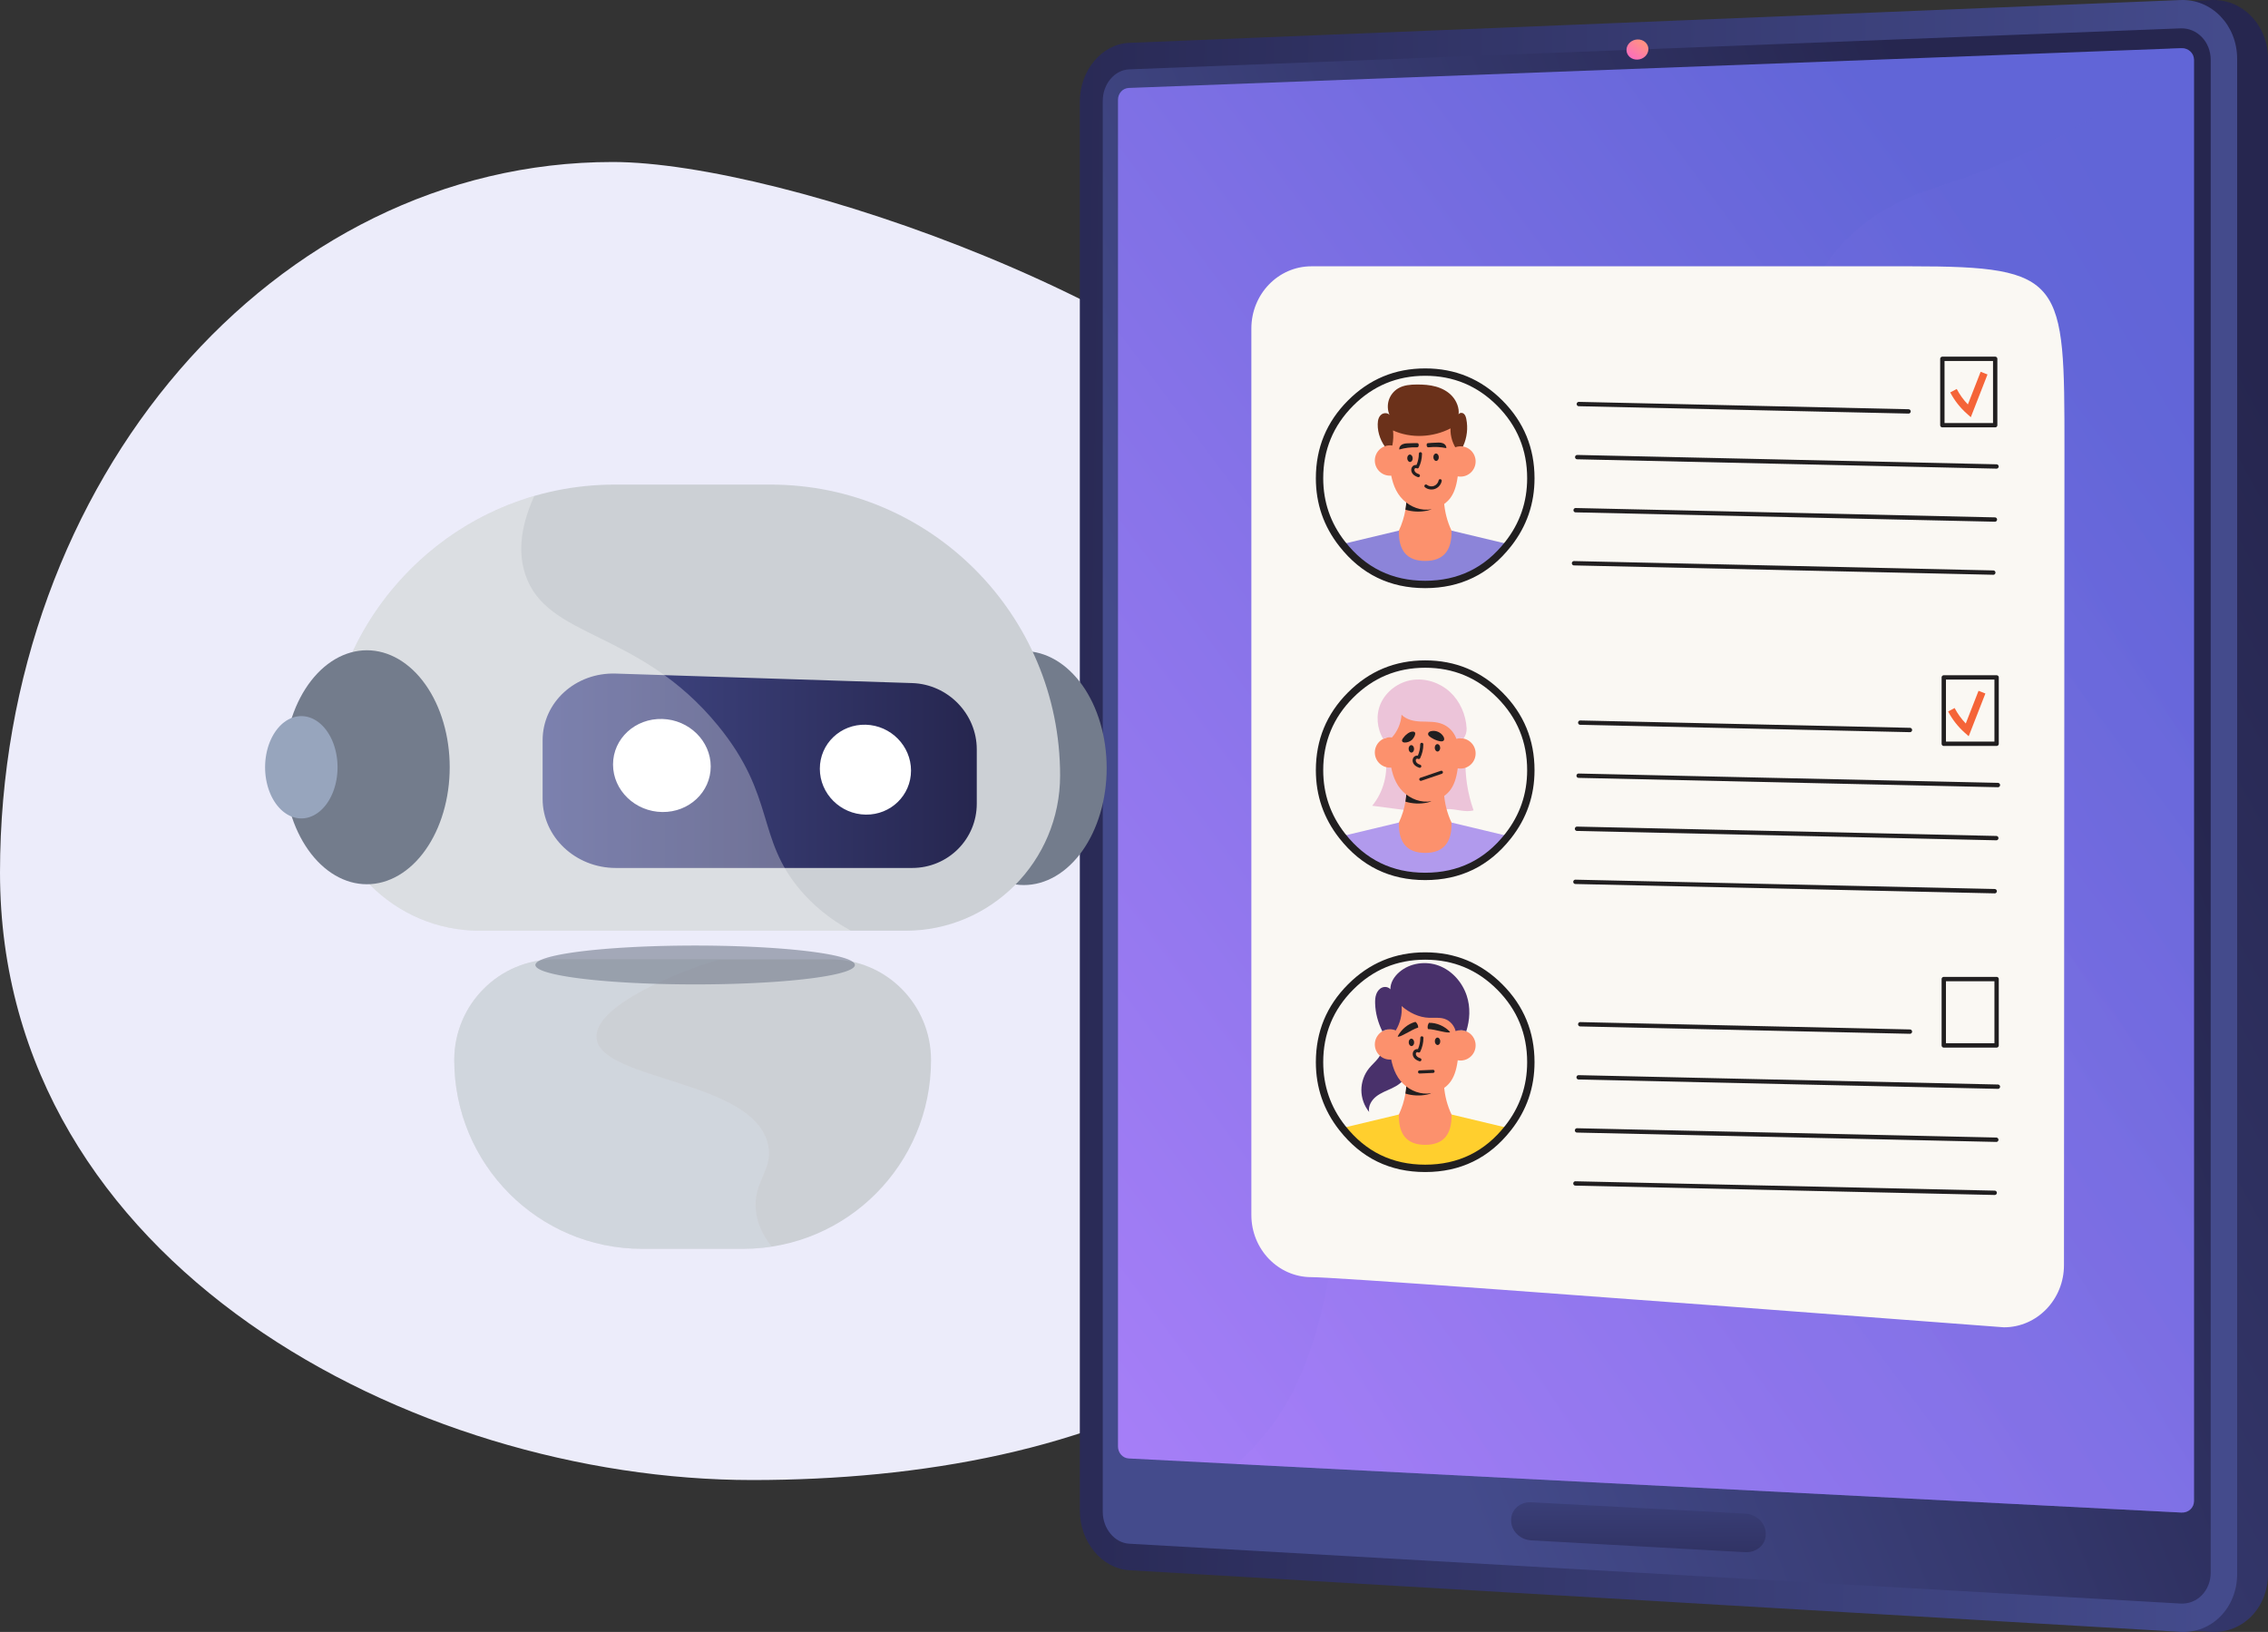 <svg xmlns="http://www.w3.org/2000/svg" xmlns:xlink="http://www.w3.org/1999/xlink" fill="none" version="1.1" width="308" height="221.631" viewBox="0 0 308 221.631"><rect x="0" y="0" width="308" height="221.631" fill="#333333" stroke="none"/><defs><linearGradient x1="0.942" y1="0.166" x2="0.062" y2="0.857" id="master_svg0_128_9899"><stop offset="0.36%" stop-color="#26264F" stop-opacity="1"/><stop offset="100%" stop-color="#444B8C" stop-opacity="1"/></linearGradient><linearGradient x1="0.981" y1="0.501" x2="-0.126" y2="0.479" id="master_svg1_128_9833"><stop offset="0%" stop-color="#444B8C" stop-opacity="1"/><stop offset="99.64%" stop-color="#26264F" stop-opacity="1"/></linearGradient><linearGradient x1="0.185" y1="0.695" x2="0.885" y2="0.29" id="master_svg2_128_9839"><stop offset="0%" stop-color="#444B8C" stop-opacity="1"/><stop offset="99.64%" stop-color="#26264F" stop-opacity="1"/></linearGradient><linearGradient x1="-0.022" y1="1.035" x2="0.85" y2="0.164" id="master_svg3_128_9848"><stop offset="0%" stop-color="#AA80F9" stop-opacity="1"/><stop offset="99.64%" stop-color="#6165D7" stop-opacity="1"/></linearGradient><linearGradient x1="0.173" y1="1.135" x2="1.118" y2="0.295" id="master_svg4_128_9797"><stop offset="0%" stop-color="#AA80F9" stop-opacity="1"/><stop offset="99.64%" stop-color="#6165D7" stop-opacity="1"/></linearGradient><linearGradient x1="0.459" y1="-1.092" x2="0.542" y2="2.151" id="master_svg5_128_9805"><stop offset="0%" stop-color="#444B8C" stop-opacity="1"/><stop offset="99.64%" stop-color="#26264F" stop-opacity="1"/></linearGradient><linearGradient x1="0.748" y1="0.202" x2="0.2" y2="0.86" id="master_svg6_128_9884"><stop offset="0%" stop-color="#FF9085" stop-opacity="1"/><stop offset="100%" stop-color="#FB6FBB" stop-opacity="1"/></linearGradient><linearGradient x1="-2.6645352591003757e-15" y1="0.5" x2="1" y2="0.5" id="master_svg7_128_9871"><stop offset="0%" stop-color="#444B8C" stop-opacity="1"/><stop offset="99.64%" stop-color="#26264F" stop-opacity="1"/></linearGradient></defs><g><g><path d="M194.5,131C194.5,184.296,148.099,201,102.155,201C56.21,201,0,171.795,0,118.5C0,65.204,37.245,22,83.19,22C106.162,22,163.1,41.558,181.466,66.5C199.138,90.5,194.5,104.352,194.5,131Z" fill="#ECECFA" fill-opacity="1"/></g><g><g><path d="M150.836,205.143C150.836,209.394,153.837,213.029,157.538,213.246L300.299,221.619C304.539,221.868,308.001,218.351,308.001,213.779L308.001,7.984C308.001,3.412,304.539,-0.167,300.299,0.006L157.538,5.82C153.837,5.97,150.836,9.551,150.836,13.802L150.836,205.143Z" fill="url(#master_svg0_128_9899)" fill-opacity="1" style="mix-blend-mode:passthrough"/></g><g><path d="M146.643,205.143C146.643,209.394,149.644,213.029,153.345,213.246L296.107,221.619C300.347,221.868,303.809,218.351,303.809,213.779L303.809,7.984C303.809,3.412,300.347,-0.167,296.107,0.006L153.345,5.82C149.644,5.97,146.643,9.551,146.643,13.802L146.643,205.143Z" fill="url(#master_svg1_128_9833)" fill-opacity="1" style="mix-blend-mode:passthrough"/></g><g><path d="M300.217,8.117L300.217,213.582C300.217,216.026,298.375,217.902,296.107,217.773L183.198,211.345L153.346,209.646C151.363,209.533,149.758,207.594,149.758,205.315L149.758,13.687C149.758,11.408,151.363,9.497,153.346,9.42L184.276,8.214L296.107,3.853C298.375,3.764,300.217,5.673,300.217,8.117Z" fill="url(#master_svg2_128_9839)" fill-opacity="1" style="mix-blend-mode:passthrough"/></g><g><path d="M151.826,13.541L151.826,196.453C151.826,197.301,152.458,198.027,153.289,198.07L167.909,198.823L296.236,205.415C297.185,205.465,297.949,204.765,297.949,203.861L297.949,8.123C297.949,7.216,297.174,6.506,296.225,6.542L294.705,6.598L153.29,11.944C152.458,11.977,151.826,12.693,151.826,13.541Z" fill="url(#master_svg3_128_9848)" fill-opacity="1" style="mix-blend-mode:passthrough"/></g><g style="opacity:0.3;"><path d="M167.887,198.823L296.226,205.415C297.175,205.465,297.949,204.765,297.949,203.861L297.949,8.123C297.949,7.216,297.175,6.506,296.226,6.542L294.705,6.598C290.315,12.611,281.203,19.54,262.814,25.476C219.47,39.464,268.61,100.509,213.828,120.143C169.23,136.127,191.973,178.107,167.887,198.823Z" fill="url(#master_svg4_128_9797)" fill-opacity="1" style="mix-blend-mode:passthrough"/></g><g><path d="M207.947,209.192L236.98,210.797C238.532,210.883,239.793,209.801,239.793,208.381L239.793,208.274C239.793,206.854,238.532,205.637,236.98,205.554L207.947,204.02C206.439,203.94,205.217,205.009,205.217,206.406L205.217,206.511C205.217,207.909,206.439,209.109,207.947,209.192Z" fill="url(#master_svg5_128_9805)" fill-opacity="1" style="mix-blend-mode:passthrough"/></g><g><path d="M220.881,6.785C220.881,7.541,221.546,8.128,222.367,8.096C223.189,8.065,223.855,7.426,223.855,6.67C223.855,5.913,223.189,5.326,222.367,5.359C221.546,5.391,220.881,6.03,220.881,6.785Z" fill="url(#master_svg6_128_9884)" fill-opacity="1" style="mix-blend-mode:passthrough"/></g><g><path d="M150.288,104.308Q150.288,104.698,150.275,105.088Q150.261,105.477,150.234,105.865Q150.207,106.253,150.166,106.639Q150.126,107.025,150.072,107.408Q150.018,107.79,149.951,108.168Q149.884,108.547,149.804,108.92Q149.724,109.293,149.631,109.66Q149.537,110.028,149.432,110.388Q149.326,110.748,149.208,111.101Q149.09,111.454,148.96,111.798Q148.83,112.141,148.688,112.476Q148.546,112.811,148.392,113.135Q148.239,113.459,148.074,113.772Q147.91,114.086,147.734,114.387Q147.559,114.689,147.374,114.978Q147.188,115.267,146.993,115.542Q146.798,115.818,146.593,116.08Q146.388,116.342,146.175,116.59Q145.961,116.837,145.74,117.069Q145.518,117.302,145.288,117.518Q145.058,117.735,144.822,117.936Q144.585,118.136,144.341,118.32Q144.098,118.504,143.848,118.671Q143.598,118.837,143.343,118.987Q143.088,119.136,142.828,119.267Q142.568,119.399,142.304,119.512Q142.039,119.625,141.771,119.72Q141.503,119.815,141.233,119.891Q140.962,119.967,140.688,120.024Q140.415,120.081,140.14,120.119Q139.866,120.158,139.59,120.177Q139.314,120.196,139.038,120.196Q138.761,120.196,138.486,120.177Q138.21,120.158,137.935,120.119Q137.66,120.081,137.387,120.024Q137.114,119.967,136.843,119.891Q136.572,119.815,136.304,119.72Q136.036,119.625,135.772,119.512Q135.507,119.399,135.247,119.267Q134.987,119.136,134.732,118.987Q134.477,118.837,134.227,118.671Q133.978,118.504,133.734,118.32Q133.491,118.136,133.254,117.936Q133.017,117.735,132.787,117.518Q132.558,117.302,132.336,117.069Q132.114,116.837,131.9,116.59Q131.687,116.342,131.482,116.08Q131.278,115.818,131.082,115.542Q130.887,115.267,130.702,114.978Q130.516,114.689,130.341,114.387Q130.166,114.086,130.001,113.772Q129.837,113.459,129.683,113.135Q129.53,112.811,129.388,112.476Q129.246,112.141,129.116,111.798Q128.985,111.454,128.867,111.101Q128.749,110.748,128.644,110.388Q128.538,110.028,128.445,109.66Q128.352,109.293,128.272,108.92Q128.191,108.547,128.124,108.168Q128.057,107.79,128.003,107.408Q127.949,107.025,127.909,106.639Q127.868,106.253,127.841,105.865Q127.814,105.477,127.801,105.088Q127.787,104.698,127.787,104.308Q127.787,103.918,127.801,103.528Q127.814,103.139,127.841,102.751Q127.868,102.363,127.909,101.977Q127.949,101.591,128.003,101.208Q128.057,100.826,128.124,100.447Q128.191,100.069,128.272,99.696Q128.352,99.323,128.445,98.955Q128.538,98.588,128.644,98.228Q128.749,97.868,128.867,97.515Q128.985,97.162,129.116,96.818Q129.246,96.474,129.388,96.14Q129.53,95.805,129.683,95.481Q129.837,95.157,130.001,94.843Q130.166,94.53,130.341,94.229Q130.516,93.927,130.702,93.638Q130.887,93.349,131.082,93.073Q131.278,92.798,131.482,92.536Q131.687,92.274,131.9,92.026Q132.114,91.779,132.336,91.547Q132.558,91.314,132.787,91.098Q133.017,90.881,133.254,90.68Q133.491,90.48,133.734,90.296Q133.978,90.112,134.227,89.945Q134.477,89.779,134.732,89.629Q134.987,89.48,135.247,89.349Q135.507,89.217,135.772,89.104Q136.036,88.991,136.304,88.896Q136.572,88.801,136.843,88.725Q137.114,88.649,137.387,88.592Q137.66,88.535,137.935,88.496Q138.21,88.458,138.486,88.439Q138.761,88.42,139.038,88.42Q139.314,88.42,139.59,88.439Q139.866,88.458,140.14,88.496Q140.415,88.535,140.688,88.592Q140.962,88.649,141.233,88.725Q141.503,88.801,141.771,88.896Q142.039,88.991,142.304,89.104Q142.568,89.217,142.828,89.349Q143.088,89.48,143.343,89.629Q143.598,89.779,143.848,89.945Q144.098,90.112,144.341,90.296Q144.585,90.48,144.822,90.68Q145.058,90.881,145.288,91.098Q145.518,91.314,145.74,91.547Q145.961,91.779,146.175,92.026Q146.388,92.274,146.593,92.536Q146.798,92.798,146.993,93.073Q147.188,93.349,147.374,93.638Q147.559,93.927,147.734,94.229Q147.91,94.53,148.074,94.843Q148.239,95.157,148.392,95.481Q148.546,95.805,148.688,96.14Q148.83,96.474,148.96,96.818Q149.09,97.162,149.208,97.515Q149.326,97.868,149.432,98.228Q149.537,98.588,149.631,98.955Q149.724,99.323,149.804,99.696Q149.884,100.069,149.951,100.447Q150.018,100.826,150.072,101.208Q150.126,101.591,150.166,101.977Q150.207,102.363,150.234,102.751Q150.261,103.139,150.275,103.528Q150.288,103.918,150.288,104.308Z" fill="#737C8C" fill-opacity="1" style="mix-blend-mode:passthrough"/></g><g><path d="M104.651,65.811L83.476,65.811C61.763,65.811,44.162,83.498,44.162,105.317C44.162,116.96,53.554,126.398,65.14,126.398L122.987,126.398C134.573,126.398,143.965,116.96,143.965,105.317C143.965,83.498,126.364,65.811,104.651,65.811Z" fill="#CCD0D5" fill-opacity="1" style="mix-blend-mode:passthrough"/></g><g><path d="M100.933,169.596L87.195,169.596C73.109,169.596,61.689,158.121,61.689,143.966C61.689,136.412,67.783,130.289,75.299,130.289L112.828,130.289C120.345,130.289,126.438,136.412,126.438,143.966C126.438,158.121,115.019,169.596,100.933,169.596Z" fill="#CCD0D5" fill-opacity="1" style="mix-blend-mode:passthrough"/></g><g><path d="M123.871,117.875L83.62,117.875C78.165,117.875,73.689,113.673,73.689,108.49L73.689,100.542C73.689,95.36,78.165,91.301,83.62,91.476L123.871,92.766C128.742,92.923,132.648,96.952,132.648,101.769L132.648,109.154C132.647,113.97,128.742,117.875,123.871,117.875Z" fill="url(#master_svg7_128_9871)" fill-opacity="1" style="mix-blend-mode:passthrough"/></g><g><path d="M96.517,104.094C96.517,107.555,93.585,110.325,89.938,110.278C86.259,110.231,83.252,107.341,83.252,103.823C83.252,100.305,86.259,97.538,89.938,97.641C93.585,97.744,96.517,100.633,96.517,104.094Z" fill="#FFFFFF" fill-opacity="1" style="mix-blend-mode:passthrough"/></g><g><path d="M123.719,104.652C123.719,107.998,120.98,110.674,117.576,110.631C114.142,110.588,111.336,107.798,111.336,104.399C111.336,101.001,114.142,98.326,117.576,98.422C120.98,98.518,123.719,101.307,123.719,104.652Z" fill="#FFFFFF" fill-opacity="1" style="mix-blend-mode:passthrough"/></g><g style="opacity:0.3;"><path d="M108.67,120.856C102.684,113.788,105.344,108.135,97.518,98.556C86.75,85.377,74.188,86.868,71.31,77.93C70.513,75.453,70.421,72.054,72.56,67.354C56.159,72.108,44.162,87.303,44.162,105.316C44.162,116.958,53.554,126.397,65.14,126.397L115.552,126.397C112.533,124.743,110.326,122.811,108.67,120.856Z" fill="#FFFFFF" fill-opacity="1" style="mix-blend-mode:passthrough"/></g><g><path d="M61.072,104.199Q61.072,104.589,61.058,104.978Q61.045,105.368,61.018,105.756Q60.99,106.144,60.95,106.53Q60.909,106.916,60.855,107.298Q60.802,107.681,60.735,108.059Q60.667,108.437,60.587,108.811Q60.507,109.184,60.414,109.551Q60.321,109.918,60.215,110.279Q60.11,110.639,59.991,110.992Q59.873,111.344,59.743,111.688Q59.613,112.032,59.471,112.367Q59.329,112.701,59.176,113.025Q59.022,113.35,58.858,113.663Q58.693,113.976,58.518,114.278Q58.343,114.579,58.157,114.868Q57.972,115.157,57.776,115.433Q57.581,115.709,57.376,115.971Q57.172,116.233,56.958,116.48Q56.745,116.728,56.523,116.96Q56.301,117.192,56.072,117.409Q55.842,117.626,55.605,117.826Q55.368,118.027,55.125,118.211Q54.881,118.394,54.631,118.561Q54.382,118.728,54.126,118.877Q53.871,119.026,53.611,119.158Q53.351,119.289,53.087,119.402Q52.823,119.516,52.555,119.61Q52.287,119.705,52.016,119.781Q51.745,119.857,51.472,119.915Q51.199,119.972,50.924,120.01Q50.649,120.048,50.373,120.067Q50.097,120.087,49.821,120.087Q49.545,120.087,49.269,120.067Q48.993,120.048,48.718,120.01Q48.443,119.972,48.17,119.915Q47.897,119.857,47.626,119.781Q47.355,119.705,47.087,119.61Q46.819,119.516,46.555,119.402Q46.291,119.289,46.031,119.158Q45.771,119.026,45.516,118.877Q45.26,118.728,45.011,118.561Q44.761,118.394,44.517,118.211Q44.274,118.027,44.037,117.826Q43.8,117.626,43.57,117.409Q43.341,117.192,43.119,116.96Q42.897,116.728,42.684,116.48Q42.47,116.233,42.265,115.971Q42.061,115.709,41.866,115.433Q41.67,115.157,41.485,114.868Q41.299,114.579,41.124,114.278Q40.949,113.976,40.784,113.663Q40.62,113.35,40.466,113.025Q40.313,112.701,40.171,112.367Q40.029,112.032,39.899,111.688Q39.769,111.344,39.65,110.992Q39.532,110.639,39.427,110.279Q39.321,109.918,39.228,109.551Q39.135,109.184,39.055,108.811Q38.975,108.437,38.907,108.059Q38.84,107.681,38.786,107.298Q38.733,106.916,38.692,106.53Q38.652,106.144,38.624,105.756Q38.597,105.368,38.584,104.978Q38.57,104.589,38.57,104.199Q38.57,103.809,38.584,103.419Q38.597,103.029,38.624,102.641Q38.652,102.253,38.692,101.867Q38.733,101.481,38.786,101.099Q38.84,100.716,38.907,100.338Q38.975,99.96,39.055,99.587Q39.135,99.213,39.228,98.846Q39.321,98.479,39.427,98.118Q39.532,97.758,39.65,97.406Q39.769,97.053,39.899,96.709Q40.029,96.365,40.171,96.03Q40.313,95.696,40.466,95.372Q40.62,95.047,40.784,94.734Q40.949,94.421,41.124,94.119Q41.299,93.818,41.485,93.529Q41.67,93.24,41.866,92.964Q42.061,92.688,42.265,92.426Q42.47,92.164,42.684,91.917Q42.897,91.67,43.119,91.437Q43.341,91.205,43.57,90.988Q43.8,90.771,44.037,90.571Q44.274,90.37,44.517,90.187Q44.761,90.003,45.011,89.836Q45.26,89.669,45.516,89.52Q45.771,89.371,46.031,89.239Q46.291,89.108,46.555,88.995Q46.819,88.881,47.087,88.787Q47.355,88.692,47.626,88.616Q47.897,88.54,48.17,88.483Q48.443,88.425,48.718,88.387Q48.993,88.349,49.269,88.33Q49.545,88.311,49.821,88.311Q50.097,88.311,50.373,88.33Q50.649,88.349,50.924,88.387Q51.199,88.425,51.472,88.483Q51.745,88.54,52.016,88.616Q52.287,88.692,52.555,88.787Q52.823,88.881,53.087,88.995Q53.351,89.108,53.611,89.239Q53.871,89.371,54.126,89.52Q54.382,89.669,54.631,89.836Q54.881,90.003,55.125,90.187Q55.368,90.37,55.605,90.571Q55.842,90.771,56.072,90.988Q56.301,91.205,56.523,91.437Q56.745,91.67,56.958,91.917Q57.172,92.164,57.376,92.426Q57.581,92.688,57.776,92.964Q57.972,93.24,58.157,93.529Q58.343,93.818,58.518,94.119Q58.693,94.421,58.858,94.734Q59.022,95.047,59.176,95.372Q59.329,95.696,59.471,96.03Q59.613,96.365,59.743,96.709Q59.873,97.053,59.991,97.406Q60.11,97.758,60.215,98.118Q60.321,98.479,60.414,98.846Q60.507,99.213,60.587,99.587Q60.667,99.96,60.735,100.338Q60.802,100.716,60.855,101.099Q60.909,101.481,60.95,101.867Q60.99,102.253,61.018,102.641Q61.045,103.029,61.058,103.419Q61.072,103.809,61.072,104.199Z" fill="#737C8C" fill-opacity="1" style="mix-blend-mode:passthrough"/></g><g><path d="M45.84,104.2Q45.84,104.37,45.834,104.541Q45.828,104.711,45.816,104.881Q45.804,105.05,45.786,105.219Q45.769,105.388,45.745,105.555Q45.721,105.722,45.692,105.888Q45.663,106.053,45.628,106.216Q45.593,106.38,45.552,106.54Q45.511,106.701,45.465,106.858Q45.419,107.016,45.367,107.17Q45.316,107.324,45.259,107.475Q45.202,107.625,45.14,107.771Q45.077,107.918,45.01,108.06Q44.943,108.201,44.871,108.338Q44.799,108.475,44.723,108.607Q44.646,108.739,44.565,108.865Q44.484,108.992,44.399,109.112Q44.313,109.233,44.224,109.347Q44.134,109.462,44.041,109.57Q43.947,109.678,43.85,109.78Q43.753,109.882,43.653,109.976Q43.553,110.071,43.449,110.159Q43.345,110.247,43.239,110.327Q43.132,110.407,43.023,110.48Q42.914,110.553,42.802,110.618Q42.691,110.684,42.577,110.741Q42.463,110.799,42.348,110.848Q42.232,110.898,42.115,110.939Q41.998,110.981,41.88,111.014Q41.761,111.047,41.642,111.072Q41.522,111.097,41.402,111.114Q41.282,111.131,41.161,111.139Q41.041,111.147,40.92,111.147Q40.799,111.147,40.678,111.139Q40.558,111.131,40.438,111.114Q40.317,111.097,40.198,111.072Q40.078,111.047,39.96,111.014Q39.841,110.981,39.724,110.939Q39.607,110.898,39.492,110.848Q39.376,110.799,39.262,110.741Q39.149,110.684,39.037,110.618Q38.925,110.553,38.816,110.48Q38.707,110.407,38.601,110.327Q38.494,110.247,38.39,110.159Q38.287,110.071,38.186,109.976Q38.086,109.882,37.989,109.78Q37.892,109.678,37.799,109.57Q37.705,109.462,37.616,109.347Q37.526,109.233,37.441,109.112Q37.356,108.992,37.274,108.865Q37.193,108.739,37.117,108.607Q37.04,108.475,36.968,108.338Q36.896,108.201,36.829,108.06Q36.762,107.918,36.7,107.771Q36.638,107.625,36.581,107.475Q36.524,107.324,36.472,107.17Q36.421,107.016,36.374,106.858Q36.328,106.701,36.288,106.54Q36.247,106.38,36.212,106.216Q36.177,106.053,36.147,105.888Q36.118,105.722,36.095,105.555Q36.071,105.388,36.053,105.219Q36.036,105.05,36.024,104.881Q36.012,104.711,36.006,104.541Q36,104.37,36,104.2Q36,104.029,36.006,103.859Q36.012,103.688,36.024,103.519Q36.036,103.349,36.053,103.18Q36.071,103.011,36.095,102.844Q36.118,102.677,36.147,102.511Q36.177,102.346,36.212,102.183Q36.247,102.02,36.288,101.859Q36.328,101.698,36.374,101.541Q36.421,101.383,36.472,101.229Q36.524,101.075,36.581,100.925Q36.638,100.774,36.7,100.628Q36.762,100.482,36.829,100.34Q36.896,100.198,36.968,100.061Q37.04,99.924,37.117,99.792Q37.193,99.66,37.274,99.534Q37.356,99.407,37.441,99.287Q37.526,99.166,37.616,99.052Q37.705,98.937,37.799,98.829Q37.892,98.721,37.989,98.619Q38.086,98.518,38.186,98.423Q38.287,98.328,38.39,98.24Q38.494,98.153,38.601,98.072Q38.707,97.992,38.816,97.919Q38.925,97.846,39.037,97.781Q39.149,97.716,39.262,97.658Q39.376,97.601,39.492,97.551Q39.607,97.502,39.724,97.46Q39.841,97.419,39.96,97.385Q40.078,97.352,40.198,97.327Q40.317,97.302,40.438,97.285Q40.558,97.269,40.678,97.26Q40.799,97.252,40.92,97.252Q41.041,97.252,41.161,97.26Q41.282,97.269,41.402,97.285Q41.522,97.302,41.642,97.327Q41.761,97.352,41.88,97.385Q41.998,97.419,42.115,97.46Q42.232,97.502,42.348,97.551Q42.463,97.601,42.577,97.658Q42.691,97.716,42.802,97.781Q42.914,97.846,43.023,97.919Q43.132,97.992,43.239,98.072Q43.345,98.153,43.449,98.24Q43.553,98.328,43.653,98.423Q43.753,98.518,43.85,98.619Q43.947,98.721,44.041,98.829Q44.134,98.937,44.224,99.052Q44.313,99.166,44.399,99.287Q44.484,99.407,44.565,99.534Q44.646,99.66,44.723,99.792Q44.799,99.924,44.871,100.061Q44.943,100.198,45.01,100.34Q45.077,100.482,45.14,100.628Q45.202,100.774,45.259,100.925Q45.316,101.075,45.367,101.229Q45.419,101.383,45.465,101.541Q45.511,101.698,45.552,101.859Q45.593,102.02,45.628,102.183Q45.663,102.346,45.692,102.511Q45.721,102.677,45.745,102.844Q45.769,103.011,45.786,103.18Q45.804,103.349,45.816,103.519Q45.828,103.688,45.834,103.859Q45.84,104.029,45.84,104.2Z" fill="#97A5BD" fill-opacity="1" style="mix-blend-mode:passthrough"/></g><g style="opacity:0.4;"><path d="M104.316,155.486C102.431,146.592,81.583,146.806,81.016,140.992C80.579,136.51,92.549,132.073,94.053,131.515C95.34,131.038,96.616,130.634,97.88,130.289L75.299,130.289C67.783,130.289,61.689,136.412,61.689,143.966L61.689,143.966C61.689,158.122,73.109,169.597,87.195,169.597L100.933,169.597C102.253,169.597,103.549,169.496,104.816,169.302C103.62,167.812,102.841,166.184,102.652,164.406C102.234,160.466,105.046,158.934,104.316,155.486Z" fill="#D8DEE8" fill-opacity="1" style="mix-blend-mode:passthrough"/></g><g style="opacity:0.6;"><path d="M116.099,131.05Q116.099,131.115,116.072,131.18Q116.046,131.244,115.994,131.309Q115.942,131.373,115.864,131.438Q115.786,131.502,115.682,131.565Q115.578,131.629,115.448,131.692Q115.319,131.754,115.164,131.817Q115.01,131.879,114.83,131.94Q114.651,132.001,114.447,132.06Q114.243,132.12,114.015,132.179Q113.788,132.237,113.537,132.295Q113.286,132.352,113.012,132.407Q112.738,132.463,112.442,132.517Q112.146,132.571,111.829,132.623Q111.512,132.675,111.174,132.725Q110.836,132.775,110.478,132.823Q110.12,132.871,109.744,132.917Q109.367,132.963,108.972,133.006Q108.578,133.05,108.166,133.091Q107.754,133.132,107.327,133.171Q106.899,133.209,106.456,133.245Q106.013,133.281,105.556,133.315Q105.099,133.348,104.63,133.378Q104.16,133.409,103.678,133.437Q103.197,133.464,102.705,133.489Q102.213,133.514,101.711,133.536Q101.21,133.558,100.7,133.576Q100.19,133.595,99.674,133.611Q99.157,133.627,98.635,133.639Q98.112,133.652,97.585,133.662Q97.059,133.671,96.528,133.677Q95.998,133.684,95.466,133.687Q94.934,133.69,94.402,133.69Q93.869,133.69,93.337,133.687Q92.805,133.684,92.275,133.677Q91.745,133.671,91.218,133.662Q90.691,133.652,90.169,133.639Q89.647,133.627,89.13,133.611Q88.613,133.595,88.104,133.576Q87.594,133.558,87.092,133.536Q86.591,133.514,86.099,133.489Q85.607,133.464,85.125,133.437Q84.644,133.409,84.174,133.378Q83.704,133.348,83.247,133.315Q82.791,133.281,82.348,133.245Q81.905,133.209,81.477,133.171Q81.049,133.132,80.638,133.091Q80.226,133.05,79.831,133.006Q79.437,132.963,79.06,132.917Q78.683,132.871,78.326,132.823Q77.968,132.775,77.63,132.725Q77.292,132.675,76.975,132.623Q76.658,132.571,76.362,132.517Q76.066,132.463,75.792,132.407Q75.518,132.352,75.267,132.295Q75.016,132.237,74.788,132.179Q74.56,132.12,74.357,132.06Q74.153,132.001,73.973,131.94Q73.794,131.879,73.639,131.817Q73.485,131.754,73.355,131.692Q73.226,131.629,73.122,131.565Q73.018,131.502,72.94,131.438Q72.862,131.373,72.81,131.309Q72.757,131.244,72.731,131.18Q72.705,131.115,72.705,131.05Q72.705,130.985,72.731,130.921Q72.757,130.856,72.81,130.791Q72.862,130.727,72.94,130.663Q73.018,130.599,73.122,130.535Q73.226,130.472,73.355,130.409Q73.485,130.346,73.639,130.284Q73.794,130.222,73.973,130.161Q74.153,130.1,74.357,130.04Q74.56,129.98,74.788,129.921Q75.016,129.863,75.267,129.806Q75.518,129.749,75.792,129.693Q76.066,129.637,76.362,129.583Q76.658,129.53,76.975,129.478Q77.292,129.425,77.63,129.375Q77.968,129.325,78.326,129.277Q78.683,129.229,79.06,129.183Q79.437,129.138,79.831,129.094Q80.226,129.051,80.638,129.009Q81.049,128.968,81.477,128.93Q81.905,128.891,82.348,128.855Q82.791,128.819,83.247,128.786Q83.704,128.752,84.174,128.722Q84.644,128.691,85.125,128.664Q85.607,128.636,86.099,128.611Q86.591,128.586,87.092,128.564Q87.594,128.543,88.104,128.524Q88.613,128.505,89.13,128.489Q89.647,128.474,90.169,128.461Q90.691,128.448,91.218,128.439Q91.745,128.429,92.275,128.423Q92.805,128.417,93.337,128.413Q93.869,128.41,94.402,128.41Q94.934,128.41,95.466,128.413Q95.998,128.417,96.528,128.423Q97.059,128.429,97.585,128.439Q98.112,128.448,98.635,128.461Q99.157,128.474,99.674,128.489Q100.19,128.505,100.7,128.524Q101.21,128.543,101.711,128.564Q102.213,128.586,102.705,128.611Q103.197,128.636,103.678,128.664Q104.16,128.691,104.63,128.722Q105.099,128.752,105.556,128.786Q106.013,128.819,106.456,128.855Q106.899,128.891,107.327,128.93Q107.754,128.968,108.166,129.009Q108.578,129.051,108.972,129.094Q109.367,129.138,109.744,129.183Q110.12,129.229,110.478,129.277Q110.836,129.325,111.174,129.375Q111.512,129.425,111.829,129.478Q112.146,129.53,112.442,129.583Q112.738,129.637,113.012,129.693Q113.286,129.749,113.537,129.806Q113.788,129.863,114.015,129.921Q114.243,129.98,114.447,130.04Q114.651,130.1,114.83,130.161Q115.01,130.222,115.164,130.284Q115.319,130.346,115.448,130.409Q115.578,130.472,115.682,130.535Q115.786,130.599,115.864,130.663Q115.942,130.727,115.994,130.791Q116.046,130.856,116.072,130.921Q116.099,130.985,116.099,131.05Z" fill="#737C8C" fill-opacity="1" style="mix-blend-mode:passthrough"/></g><g><path d="M272.139,180.257Q182.595,173.446,178.092,173.446C173.588,173.446,169.938,169.665,169.938,165.003Q169.938,160.341,169.938,44.608C169.938,39.946,173.588,36.166,178.092,36.166L259.5,36.166C280.358,36.166,280.358,38,280.358,61L280.293,171.814C280.293,176.477,276.644,180.257,272.139,180.257Z" fill="#FAF8F3" fill-opacity="1" style="mix-blend-mode:passthrough"/></g><g><path d="M214.198,61.785L271.136,63.056Q271.164,63.057,271.192,63.063Q271.22,63.069,271.246,63.08Q271.273,63.092,271.296,63.108Q271.32,63.124,271.34,63.145Q271.36,63.165,271.376,63.189Q271.391,63.213,271.402,63.239Q271.413,63.266,271.419,63.294Q271.424,63.322,271.424,63.351Q271.424,63.38,271.418,63.408Q271.413,63.437,271.402,63.464Q271.39,63.491,271.374,63.515Q271.358,63.539,271.338,63.559Q271.317,63.58,271.293,63.596Q271.269,63.612,271.242,63.623Q271.215,63.634,271.187,63.64Q271.158,63.646,271.129,63.646L271.122,63.646L271.122,63.646L214.185,62.375Q214.156,62.374,214.128,62.368Q214.1,62.362,214.074,62.351Q214.048,62.339,214.024,62.323Q214.001,62.307,213.98,62.286Q213.96,62.266,213.945,62.242Q213.929,62.218,213.918,62.191Q213.907,62.165,213.902,62.137Q213.896,62.109,213.896,62.08Q213.896,62.051,213.902,62.023Q213.908,61.994,213.919,61.967Q213.93,61.94,213.946,61.916Q213.962,61.892,213.983,61.871Q214.003,61.851,214.028,61.835Q214.052,61.819,214.079,61.808Q214.105,61.796,214.134,61.791Q214.162,61.785,214.191,61.785L214.198,61.785Z" fill-rule="evenodd" fill="#211F20" fill-opacity="1" style="mix-blend-mode:passthrough"/></g><g><path d="M214.417,54.578L259.189,55.577Q259.217,55.578,259.245,55.584Q259.273,55.59,259.299,55.602Q259.326,55.613,259.349,55.629Q259.373,55.646,259.393,55.666Q259.413,55.687,259.429,55.71Q259.444,55.734,259.455,55.761Q259.466,55.787,259.472,55.816Q259.477,55.844,259.477,55.872Q259.477,55.901,259.471,55.93Q259.466,55.958,259.455,55.985Q259.443,56.012,259.427,56.036Q259.411,56.06,259.391,56.081Q259.37,56.101,259.346,56.118Q259.322,56.134,259.295,56.145Q259.268,56.156,259.24,56.162Q259.211,56.167,259.182,56.167L259.175,56.167L214.404,55.168Q214.375,55.167,214.347,55.161Q214.319,55.155,214.293,55.144Q214.266,55.132,214.243,55.116Q214.219,55.1,214.199,55.079Q214.179,55.059,214.164,55.035Q214.148,55.011,214.137,54.984Q214.126,54.958,214.121,54.93Q214.115,54.902,214.115,54.873Q214.115,54.844,214.121,54.815Q214.126,54.787,214.138,54.76Q214.149,54.733,214.165,54.709Q214.181,54.685,214.202,54.664Q214.222,54.644,214.246,54.628Q214.27,54.612,214.297,54.601Q214.324,54.589,214.353,54.584Q214.381,54.578,214.41,54.578L214.417,54.578L214.417,54.578Z" fill-rule="evenodd" fill="#211F20" fill-opacity="1" style="mix-blend-mode:passthrough"/></g><g><path d="M213.981,68.992L270.919,70.263Q270.947,70.263,270.975,70.27Q271.003,70.276,271.03,70.287Q271.056,70.299,271.079,70.315Q271.103,70.331,271.123,70.352Q271.143,70.372,271.159,70.396Q271.175,70.42,271.185,70.446Q271.196,70.473,271.202,70.501Q271.207,70.529,271.207,70.558Q271.207,70.587,271.202,70.615Q271.196,70.644,271.185,70.671Q271.174,70.698,271.157,70.722Q271.141,70.746,271.121,70.766Q271.1,70.787,271.076,70.803Q271.052,70.819,271.025,70.83Q270.998,70.841,270.97,70.847Q270.941,70.853,270.912,70.853L270.906,70.853L213.968,69.582Q213.939,69.581,213.911,69.575Q213.883,69.569,213.857,69.558Q213.831,69.546,213.807,69.53Q213.784,69.514,213.764,69.493Q213.744,69.473,213.728,69.449Q213.712,69.425,213.701,69.398Q213.691,69.372,213.685,69.344Q213.68,69.316,213.68,69.287Q213.68,69.258,213.685,69.23Q213.691,69.201,213.702,69.174Q213.713,69.147,213.729,69.123Q213.745,69.099,213.766,69.079Q213.787,69.058,213.811,69.042Q213.835,69.026,213.862,69.015Q213.889,69.003,213.917,68.998Q213.946,68.992,213.975,68.992L213.981,68.992Z" fill-rule="evenodd" fill="#211F20" fill-opacity="1" style="mix-blend-mode:passthrough"/></g><g><path d="M213.763,76.197L270.701,77.469Q270.729,77.469,270.757,77.475Q270.785,77.482,270.812,77.493Q270.838,77.504,270.861,77.521Q270.885,77.537,270.905,77.557Q270.925,77.578,270.941,77.602Q270.956,77.626,270.967,77.652Q270.978,77.679,270.984,77.707Q270.989,77.735,270.989,77.764Q270.989,77.793,270.983,77.821Q270.978,77.85,270.967,77.876Q270.956,77.903,270.939,77.927Q270.923,77.952,270.903,77.972Q270.882,77.993,270.858,78.009Q270.834,78.025,270.807,78.036Q270.78,78.047,270.752,78.053Q270.723,78.059,270.694,78.059L270.688,78.058L213.749,76.787L213.749,76.787Q213.721,76.786,213.693,76.78Q213.665,76.774,213.638,76.763Q213.612,76.751,213.589,76.735Q213.565,76.719,213.545,76.698Q213.525,76.678,213.509,76.654Q213.494,76.63,213.483,76.604Q213.472,76.577,213.466,76.549Q213.461,76.521,213.461,76.492Q213.461,76.463,213.467,76.435Q213.472,76.406,213.483,76.379Q213.494,76.352,213.511,76.328Q213.527,76.304,213.547,76.284Q213.568,76.263,213.592,76.247Q213.616,76.231,213.643,76.22Q213.67,76.209,213.698,76.203Q213.727,76.197,213.756,76.197L213.762,76.197L213.763,76.197Z" fill-rule="evenodd" fill="#211F20" fill-opacity="1" style="mix-blend-mode:passthrough"/></g><g><path d="M263.482,57.744L263.482,48.732Q263.482,48.703,263.488,48.675Q263.494,48.646,263.505,48.62Q263.516,48.593,263.532,48.569Q263.548,48.544,263.569,48.524Q263.589,48.503,263.613,48.487Q263.638,48.471,263.664,48.46Q263.691,48.449,263.72,48.443Q263.748,48.437,263.777,48.437L270.952,48.437Q270.981,48.437,271.009,48.443Q271.038,48.449,271.064,48.46Q271.091,48.471,271.115,48.487Q271.14,48.503,271.16,48.524Q271.181,48.544,271.197,48.569Q271.213,48.593,271.224,48.62Q271.235,48.646,271.241,48.675Q271.247,48.703,271.247,48.732L271.247,57.744Q271.247,57.773,271.241,57.801Q271.235,57.83,271.224,57.857Q271.213,57.883,271.197,57.908Q271.181,57.932,271.16,57.952Q271.14,57.973,271.115,57.989Q271.091,58.005,271.064,58.016Q271.038,58.027,271.009,58.033Q270.981,58.039,270.952,58.039L263.777,58.039Q263.748,58.039,263.72,58.033Q263.691,58.027,263.664,58.016Q263.638,58.005,263.613,57.989Q263.589,57.973,263.569,57.952Q263.548,57.932,263.532,57.908Q263.516,57.883,263.505,57.857Q263.494,57.83,263.488,57.801Q263.482,57.773,263.482,57.744ZM270.657,49.027L264.072,49.027L264.072,57.449L270.657,57.449L270.657,49.027Z" fill-rule="evenodd" fill="#211F20" fill-opacity="1" style="mix-blend-mode:passthrough"/></g><g><path d="M267.641,56.659L269.908,50.854L268.976,50.49L267.243,54.927Q266.343,53.991,265.729,52.827L264.845,53.294Q265.715,54.942,267.104,56.18L267.641,56.659Z" fill-rule="evenodd" fill="#F56438" fill-opacity="1" style="mix-blend-mode:passthrough"/></g><g><path d="M267.354,99.987L269.621,94.182L268.689,93.818L266.956,98.256Q266.056,97.319,265.442,96.155L264.558,96.622Q265.428,98.271,266.817,99.509L267.354,99.987Z" fill-rule="evenodd" fill="#F56438" fill-opacity="1" style="mix-blend-mode:passthrough"/></g><g><path d="M214.389,105.051L271.327,106.321Q271.356,106.322,271.384,106.328Q271.412,106.334,271.438,106.346Q271.464,106.357,271.488,106.373Q271.511,106.39,271.531,106.41Q271.551,106.431,271.567,106.455Q271.583,106.478,271.594,106.505Q271.604,106.532,271.61,106.56Q271.615,106.588,271.615,106.616Q271.615,106.645,271.61,106.674Q271.604,106.702,271.593,106.729Q271.582,106.756,271.566,106.78Q271.55,106.804,271.529,106.825Q271.508,106.846,271.484,106.862Q271.46,106.878,271.433,106.889Q271.406,106.9,271.378,106.906Q271.349,106.911,271.32,106.911L271.314,106.911L214.376,105.641Q214.348,105.64,214.32,105.634Q214.292,105.628,214.265,105.616Q214.239,105.605,214.216,105.589Q214.192,105.572,214.172,105.552Q214.152,105.531,214.136,105.508Q214.12,105.484,214.11,105.457Q214.099,105.431,214.093,105.402Q214.088,105.374,214.088,105.346Q214.088,105.317,214.093,105.288Q214.099,105.26,214.11,105.233Q214.121,105.206,214.138,105.182Q214.154,105.158,214.174,105.137Q214.195,105.117,214.219,105.1Q214.243,105.084,214.27,105.073Q214.297,105.062,214.325,105.056Q214.354,105.051,214.383,105.051L214.389,105.051Z" fill-rule="evenodd" fill="#211F20" fill-opacity="1" style="mix-blend-mode:passthrough"/></g><g><path d="M214.608,97.844L259.38,98.843L259.38,98.843Q259.409,98.844,259.437,98.85Q259.465,98.856,259.491,98.867Q259.517,98.879,259.541,98.895Q259.564,98.911,259.584,98.932Q259.604,98.952,259.62,98.976Q259.636,99,259.647,99.027Q259.657,99.053,259.663,99.081Q259.668,99.109,259.668,99.138Q259.668,99.167,259.663,99.196Q259.657,99.224,259.646,99.251Q259.635,99.278,259.619,99.302Q259.603,99.326,259.582,99.347Q259.561,99.367,259.537,99.383Q259.513,99.399,259.486,99.411Q259.459,99.422,259.431,99.427Q259.402,99.433,259.373,99.433L259.367,99.433L214.595,98.434L214.595,98.434Q214.566,98.433,214.538,98.427Q214.51,98.421,214.484,98.409Q214.458,98.398,214.434,98.382Q214.411,98.365,214.391,98.345Q214.371,98.324,214.355,98.301Q214.339,98.277,214.328,98.25Q214.318,98.224,214.312,98.195Q214.307,98.167,214.307,98.139Q214.307,98.11,214.312,98.081Q214.318,98.053,214.329,98.026Q214.34,97.999,214.356,97.975Q214.372,97.951,214.393,97.93Q214.414,97.91,214.438,97.893Q214.462,97.877,214.489,97.866Q214.516,97.855,214.544,97.849Q214.573,97.844,214.602,97.844L214.608,97.844L214.608,97.844Z" fill-rule="evenodd" fill="#211F20" fill-opacity="1" style="mix-blend-mode:passthrough"/></g><g><path d="M214.171,112.258L271.108,113.528Q271.137,113.529,271.165,113.535Q271.193,113.541,271.219,113.553Q271.245,113.564,271.269,113.58Q271.292,113.597,271.313,113.617Q271.333,113.638,271.348,113.662Q271.364,113.686,271.375,113.712Q271.386,113.739,271.391,113.767Q271.397,113.795,271.397,113.823Q271.397,113.852,271.391,113.881Q271.385,113.909,271.374,113.936Q271.363,113.963,271.347,113.987Q271.331,114.011,271.31,114.032Q271.29,114.053,271.265,114.069Q271.241,114.085,271.214,114.096Q271.188,114.107,271.159,114.113Q271.131,114.118,271.102,114.118L271.095,114.118L214.157,112.848Q214.129,112.847,214.101,112.841Q214.073,112.835,214.047,112.823Q214.02,112.812,213.997,112.796Q213.973,112.779,213.953,112.759Q213.933,112.739,213.917,112.715Q213.902,112.691,213.891,112.664Q213.88,112.638,213.875,112.609Q213.869,112.581,213.869,112.553Q213.869,112.524,213.875,112.495Q213.88,112.467,213.892,112.44Q213.903,112.413,213.919,112.389Q213.935,112.365,213.955,112.344Q213.976,112.324,214,112.307Q214.024,112.291,214.051,112.28Q214.078,112.269,214.107,112.263Q214.135,112.258,214.164,112.258L214.171,112.258Z" fill-rule="evenodd" fill="#211F20" fill-opacity="1" style="mix-blend-mode:passthrough"/></g><g><path d="M213.952,119.465L270.889,120.736Q270.918,120.736,270.946,120.742Q270.974,120.748,271,120.76Q271.027,120.771,271.05,120.787Q271.074,120.804,271.094,120.824Q271.114,120.845,271.13,120.869Q271.145,120.893,271.156,120.919Q271.167,120.946,271.172,120.974Q271.178,121.002,271.178,121.03Q271.178,121.059,271.172,121.088Q271.167,121.116,271.155,121.143Q271.144,121.17,271.128,121.194Q271.112,121.218,271.091,121.239Q271.071,121.26,271.047,121.276Q271.023,121.292,270.996,121.303Q270.969,121.314,270.94,121.32Q270.912,121.325,270.883,121.325L270.876,121.325L213.939,120.055Q213.91,120.054,213.882,120.048Q213.854,120.042,213.828,120.03Q213.802,120.019,213.778,120.003Q213.754,119.986,213.734,119.966Q213.714,119.946,213.699,119.922Q213.683,119.898,213.672,119.871Q213.661,119.845,213.656,119.817Q213.65,119.788,213.65,119.76Q213.65,119.731,213.656,119.702Q213.662,119.674,213.673,119.647Q213.684,119.62,213.7,119.596Q213.716,119.572,213.737,119.551Q213.757,119.531,213.781,119.514Q213.806,119.498,213.832,119.487Q213.859,119.476,213.888,119.47Q213.916,119.465,213.945,119.465L213.952,119.465Z" fill-rule="evenodd" fill="#211F20" fill-opacity="1" style="mix-blend-mode:passthrough"/></g><g><path d="M263.676,101.009L263.676,91.998Q263.676,91.969,263.681,91.94Q263.687,91.912,263.698,91.885Q263.709,91.858,263.725,91.834Q263.742,91.81,263.762,91.789Q263.783,91.769,263.807,91.753Q263.831,91.737,263.858,91.726Q263.885,91.714,263.913,91.709Q263.942,91.703,263.971,91.703L271.144,91.703Q271.173,91.703,271.202,91.709Q271.23,91.714,271.257,91.726Q271.284,91.737,271.308,91.753Q271.332,91.769,271.353,91.789Q271.373,91.81,271.389,91.834Q271.406,91.858,271.417,91.885Q271.428,91.912,271.434,91.94Q271.439,91.969,271.439,91.998L271.439,101.009Q271.439,101.038,271.434,101.067Q271.428,101.095,271.417,101.122Q271.406,101.149,271.389,101.173Q271.373,101.197,271.353,101.218Q271.332,101.239,271.308,101.255Q271.284,101.271,271.257,101.282Q271.23,101.293,271.202,101.299Q271.173,101.304,271.144,101.304L263.971,101.304Q263.942,101.304,263.913,101.299Q263.885,101.293,263.858,101.282Q263.831,101.271,263.807,101.255Q263.783,101.239,263.762,101.218Q263.742,101.197,263.725,101.173Q263.709,101.149,263.698,101.122Q263.687,101.095,263.681,101.067Q263.676,101.038,263.676,101.009ZM270.849,92.293L264.266,92.293L264.266,100.714L270.849,100.714L270.849,92.293Z" fill-rule="evenodd" fill="#211F20" fill-opacity="1" style="mix-blend-mode:passthrough"/></g><g><path d="M214.389,146.014L271.327,147.284Q271.356,147.285,271.384,147.291Q271.412,147.297,271.438,147.309Q271.464,147.32,271.488,147.336Q271.511,147.353,271.531,147.373Q271.551,147.393,271.567,147.417Q271.583,147.441,271.594,147.468Q271.604,147.494,271.61,147.523Q271.615,147.551,271.615,147.579Q271.615,147.608,271.61,147.637Q271.604,147.665,271.593,147.692Q271.582,147.719,271.566,147.743Q271.55,147.767,271.529,147.788Q271.508,147.808,271.484,147.825Q271.46,147.841,271.433,147.852Q271.406,147.863,271.378,147.869Q271.349,147.874,271.32,147.874L271.314,147.874L214.376,146.604Q214.348,146.603,214.32,146.597Q214.292,146.591,214.265,146.579Q214.239,146.568,214.216,146.552Q214.192,146.535,214.172,146.515Q214.152,146.494,214.136,146.47Q214.12,146.446,214.11,146.42Q214.099,146.393,214.093,146.365Q214.088,146.337,214.088,146.309Q214.088,146.28,214.093,146.251Q214.099,146.223,214.11,146.196Q214.121,146.169,214.138,146.145Q214.154,146.121,214.174,146.1Q214.195,146.079,214.219,146.063Q214.243,146.047,214.27,146.036Q214.297,146.025,214.325,146.019Q214.354,146.014,214.383,146.014L214.389,146.014Z" fill-rule="evenodd" fill="#211F20" fill-opacity="1" style="mix-blend-mode:passthrough"/></g><g><path d="M214.608,138.807L259.38,139.806L259.38,139.806Q259.409,139.807,259.437,139.813Q259.465,139.819,259.491,139.83Q259.517,139.842,259.541,139.858Q259.564,139.874,259.584,139.895Q259.604,139.915,259.62,139.939Q259.636,139.963,259.647,139.99Q259.657,140.016,259.663,140.044Q259.668,140.072,259.668,140.101Q259.668,140.13,259.663,140.158Q259.657,140.187,259.646,140.214Q259.635,140.241,259.619,140.265Q259.603,140.289,259.582,140.31Q259.561,140.33,259.537,140.346Q259.513,140.362,259.486,140.373Q259.459,140.385,259.431,140.39Q259.402,140.396,259.373,140.396L259.367,140.396L214.595,139.396L214.595,139.396Q214.566,139.396,214.538,139.39Q214.51,139.384,214.484,139.372Q214.458,139.361,214.434,139.345Q214.411,139.328,214.391,139.308Q214.371,139.287,214.355,139.263Q214.339,139.239,214.328,139.213Q214.318,139.186,214.312,139.158Q214.307,139.13,214.307,139.102Q214.307,139.073,214.312,139.044Q214.318,139.016,214.329,138.989Q214.34,138.962,214.356,138.938Q214.372,138.914,214.393,138.893Q214.414,138.872,214.438,138.856Q214.462,138.84,214.489,138.829Q214.516,138.818,214.544,138.812Q214.573,138.807,214.602,138.807L214.608,138.807L214.608,138.807Z" fill-rule="evenodd" fill="#211F20" fill-opacity="1" style="mix-blend-mode:passthrough"/></g><g><path d="M214.171,153.221L271.108,154.491Q271.137,154.492,271.165,154.498Q271.193,154.504,271.219,154.516Q271.245,154.527,271.269,154.543Q271.292,154.56,271.313,154.58Q271.333,154.601,271.348,154.624Q271.364,154.648,271.375,154.675Q271.386,154.701,271.391,154.73Q271.397,154.758,271.397,154.786Q271.397,154.815,271.391,154.844Q271.385,154.872,271.374,154.899Q271.363,154.926,271.347,154.95Q271.331,154.974,271.31,154.995Q271.29,155.015,271.265,155.032Q271.241,155.048,271.214,155.059Q271.188,155.07,271.159,155.076Q271.131,155.081,271.102,155.081L271.095,155.081L214.157,153.811Q214.129,153.81,214.101,153.804Q214.073,153.798,214.047,153.786Q214.02,153.775,213.997,153.759Q213.973,153.742,213.953,153.722Q213.933,153.701,213.917,153.677Q213.902,153.654,213.891,153.627Q213.88,153.6,213.875,153.572Q213.869,153.544,213.869,153.516Q213.869,153.487,213.875,153.458Q213.88,153.43,213.892,153.403Q213.903,153.376,213.919,153.352Q213.935,153.328,213.955,153.307Q213.976,153.286,214,153.27Q214.024,153.254,214.051,153.243Q214.078,153.232,214.107,153.226Q214.135,153.221,214.164,153.221L214.171,153.221Z" fill-rule="evenodd" fill="#211F20" fill-opacity="1" style="mix-blend-mode:passthrough"/></g><g><path d="M213.952,160.426L270.89,161.697Q270.919,161.698,270.947,161.704Q270.975,161.71,271.001,161.721Q271.027,161.733,271.051,161.749Q271.074,161.765,271.094,161.786Q271.115,161.806,271.13,161.83Q271.146,161.854,271.157,161.881Q271.168,161.907,271.173,161.935Q271.179,161.963,271.179,161.992Q271.179,162.021,271.173,162.05Q271.167,162.078,271.156,162.105Q271.145,162.132,271.129,162.156Q271.113,162.18,271.092,162.201Q271.072,162.221,271.047,162.237Q271.023,162.253,270.996,162.265Q270.97,162.276,270.941,162.281Q270.913,162.287,270.884,162.287L270.877,162.287L213.939,161.016L213.939,161.016Q213.91,161.015,213.882,161.009Q213.854,161.003,213.828,160.991Q213.802,160.98,213.778,160.964Q213.754,160.947,213.734,160.927Q213.714,160.906,213.699,160.883Q213.683,160.859,213.672,160.832Q213.661,160.806,213.656,160.777Q213.65,160.749,213.65,160.721Q213.65,160.692,213.656,160.663Q213.662,160.635,213.673,160.608Q213.684,160.581,213.7,160.557Q213.716,160.533,213.737,160.512Q213.757,160.492,213.781,160.475Q213.806,160.459,213.832,160.448Q213.859,160.437,213.888,160.431Q213.916,160.426,213.945,160.426L213.952,160.426L213.952,160.426Z" fill-rule="evenodd" fill="#211F20" fill-opacity="1" style="mix-blend-mode:passthrough"/></g><g><path d="M263.676,141.974L263.676,132.963Q263.676,132.934,263.681,132.905Q263.687,132.877,263.698,132.85Q263.709,132.823,263.725,132.799Q263.742,132.775,263.762,132.754Q263.783,132.734,263.807,132.718Q263.831,132.701,263.858,132.69Q263.885,132.679,263.913,132.674Q263.942,132.668,263.971,132.668L271.144,132.668Q271.173,132.668,271.202,132.674Q271.23,132.679,271.257,132.69Q271.284,132.701,271.308,132.718Q271.332,132.734,271.353,132.754Q271.373,132.775,271.389,132.799Q271.406,132.823,271.417,132.85Q271.428,132.877,271.434,132.905Q271.439,132.934,271.439,132.963L271.439,141.974Q271.439,142.003,271.434,142.032Q271.428,142.06,271.417,142.087Q271.406,142.114,271.389,142.138Q271.373,142.162,271.353,142.183Q271.332,142.203,271.308,142.22Q271.284,142.236,271.257,142.247Q271.23,142.258,271.202,142.264Q271.173,142.269,271.144,142.269L263.971,142.269Q263.942,142.269,263.913,142.264Q263.885,142.258,263.858,142.247Q263.831,142.236,263.807,142.22Q263.783,142.203,263.762,142.183Q263.742,142.162,263.725,142.138Q263.709,142.114,263.698,142.087Q263.687,142.06,263.681,142.032Q263.676,142.003,263.676,141.974ZM270.849,133.258L264.266,133.258L264.266,141.679L270.849,141.679L270.849,133.258Z" fill-rule="evenodd" fill="#211F20" fill-opacity="1" style="mix-blend-mode:passthrough"/></g><g><path d="M188.126,102.58C188.563,104.975,187.895,107.551,186.35,109.426C187.31,109.552,188.268,109.677,189.228,109.804C190.172,109.928,191.116,110.052,192.059,110.176C192.8,110.273,193.55,110.371,194.292,110.285C195.06,110.197,195.801,109.916,196.573,109.884C197.761,109.835,198.97,110.379,200.113,110.048C199.297,107.731,198.933,105.345,199.02,102.888C195.419,102.753,191.727,102.715,188.126,102.58Z" fill="#ECC4D9" fill-opacity="1" style="mix-blend-mode:passthrough"/></g><g><path d="M204.797,113.544C202.175,116.882,198.111,119.022,193.545,119.022C188.979,119.022,184.915,116.882,182.293,113.544L189.973,111.709L197.118,111.709L204.797,113.544Z" fill="#B19AED" fill-opacity="1" style="mix-blend-mode:passthrough"/></g><g><path d="M193.544,115.828Q189.874,115.828,189.971,111.709C190.394,110.807,190.696,109.849,190.861,108.868C190.922,108.511,190.965,108.151,190.99,107.79C190.994,107.79,191.004,107.779,191.008,107.779L196.083,107.779C196.087,107.779,196.098,107.79,196.101,107.79C196.195,109.145,196.542,110.479,197.12,111.709Q197.217,115.828,193.544,115.828Z" fill="#FC916D" fill-opacity="1" style="mix-blend-mode:passthrough"/></g><g><path d="M194.611,108.579C194.428,108.832,194.105,108.937,193.8,109.001C192.828,109.203,191.806,109.16,190.859,108.868C190.92,108.511,190.964,108.151,190.988,107.79C190.992,107.79,191.003,107.779,191.006,107.779L191.096,107.779C191.498,107.974,191.939,108.089,192.373,108.176C193.101,108.317,193.879,108.439,194.611,108.579Z" fill="#211F20" fill-opacity="1" style="mix-blend-mode:passthrough"/></g><g><path d="M188.289,96.339C188.303,98.424,188.432,100.508,188.674,102.579C188.842,104.01,189.082,105.484,189.864,106.691C190.633,107.878,191.933,108.726,193.337,108.854C194.741,108.983,196.211,108.354,197.021,107.195C197.639,106.312,197.85,105.21,197.999,104.141C198.348,101.63,198.433,99.084,198.252,96.555C194.902,96.144,191.661,96.209,188.289,96.339Z" fill="#FC916D" fill-opacity="1" style="mix-blend-mode:passthrough"/></g><g><path d="M200.393,102.32Q200.393,102.421,200.384,102.522Q200.374,102.622,200.354,102.722Q200.334,102.821,200.305,102.918Q200.276,103.014,200.238,103.108Q200.199,103.201,200.152,103.29Q200.104,103.38,200.048,103.464Q199.992,103.548,199.929,103.626Q199.865,103.704,199.794,103.776Q199.722,103.847,199.645,103.911Q199.567,103.975,199.483,104.031Q199.399,104.088,199.311,104.135Q199.222,104.183,199.129,104.222Q199.036,104.26,198.94,104.29Q198.843,104.319,198.745,104.339Q198.646,104.359,198.546,104.368Q198.446,104.378,198.345,104.378Q198.245,104.378,198.144,104.368Q198.044,104.359,197.946,104.339Q197.847,104.319,197.751,104.29Q197.654,104.26,197.561,104.222Q197.468,104.183,197.38,104.135Q197.291,104.088,197.207,104.031Q197.124,103.975,197.046,103.911Q196.968,103.847,196.897,103.776Q196.826,103.704,196.762,103.626Q196.698,103.548,196.642,103.464Q196.586,103.38,196.539,103.29Q196.491,103.201,196.453,103.108Q196.414,103.014,196.385,102.918Q196.356,102.821,196.336,102.722Q196.317,102.622,196.307,102.522Q196.297,102.421,196.297,102.32Q196.297,102.219,196.307,102.118Q196.317,102.018,196.336,101.918Q196.356,101.819,196.385,101.723Q196.414,101.626,196.453,101.532Q196.491,101.439,196.539,101.35Q196.586,101.261,196.642,101.177Q196.698,101.092,196.762,101.014Q196.826,100.936,196.897,100.865Q196.968,100.793,197.046,100.729Q197.124,100.665,197.207,100.609Q197.291,100.552,197.38,100.505Q197.468,100.457,197.561,100.418Q197.654,100.38,197.751,100.35Q197.847,100.321,197.946,100.301Q198.044,100.282,198.144,100.272Q198.245,100.262,198.345,100.262Q198.446,100.262,198.546,100.272Q198.646,100.282,198.745,100.301Q198.843,100.321,198.94,100.35Q199.036,100.38,199.129,100.418Q199.222,100.457,199.311,100.505Q199.399,100.552,199.483,100.609Q199.567,100.665,199.645,100.729Q199.722,100.793,199.794,100.865Q199.865,100.936,199.929,101.014Q199.992,101.092,200.048,101.177Q200.104,101.261,200.152,101.35Q200.199,101.439,200.238,101.532Q200.276,101.626,200.305,101.723Q200.334,101.819,200.354,101.918Q200.374,102.018,200.384,102.118Q200.393,102.219,200.393,102.32Z" fill="#FC916D" fill-opacity="1" style="mix-blend-mode:passthrough"/></g><g><path d="M190.802,102.189Q190.802,102.29,190.792,102.391Q190.783,102.492,190.763,102.591Q190.743,102.69,190.714,102.787Q190.685,102.883,190.646,102.977Q190.608,103.07,190.56,103.159Q190.513,103.249,190.457,103.333Q190.401,103.417,190.337,103.495Q190.273,103.573,190.202,103.645Q190.131,103.716,190.053,103.78Q189.976,103.844,189.892,103.901Q189.808,103.957,189.719,104.004Q189.631,104.052,189.538,104.091Q189.445,104.13,189.348,104.159Q189.252,104.188,189.153,104.208Q189.055,104.228,188.954,104.238Q188.854,104.248,188.754,104.248Q188.653,104.248,188.553,104.238Q188.453,104.228,188.354,104.208Q188.255,104.188,188.159,104.159Q188.063,104.13,187.97,104.091Q187.877,104.052,187.788,104.004Q187.699,103.957,187.616,103.901Q187.532,103.844,187.454,103.78Q187.376,103.716,187.305,103.645Q187.234,103.573,187.17,103.495Q187.106,103.417,187.05,103.333Q186.994,103.249,186.947,103.159Q186.9,103.07,186.861,102.977Q186.823,102.883,186.793,102.787Q186.764,102.69,186.744,102.591Q186.725,102.492,186.715,102.391Q186.705,102.29,186.705,102.189Q186.705,102.088,186.715,101.987Q186.725,101.887,186.744,101.788Q186.764,101.688,186.793,101.592Q186.823,101.495,186.861,101.401Q186.9,101.308,186.947,101.219Q186.994,101.13,187.05,101.046Q187.106,100.962,187.17,100.883Q187.234,100.805,187.305,100.734Q187.376,100.662,187.454,100.598Q187.532,100.534,187.616,100.478Q187.699,100.422,187.788,100.374Q187.877,100.326,187.97,100.288Q188.063,100.249,188.159,100.219Q188.255,100.19,188.354,100.17Q188.453,100.151,188.553,100.141Q188.653,100.131,188.754,100.131Q188.854,100.131,188.954,100.141Q189.055,100.151,189.153,100.17Q189.252,100.19,189.348,100.219Q189.445,100.249,189.538,100.288Q189.631,100.326,189.719,100.374Q189.808,100.422,189.892,100.478Q189.976,100.534,190.053,100.598Q190.131,100.662,190.202,100.734Q190.273,100.805,190.337,100.883Q190.401,100.962,190.457,101.046Q190.513,101.13,190.56,101.219Q190.608,101.308,190.646,101.401Q190.685,101.495,190.714,101.592Q190.743,101.688,190.763,101.788Q190.783,101.887,190.792,101.987Q190.802,102.088,190.802,102.189Z" fill="#FC916D" fill-opacity="1" style="mix-blend-mode:passthrough"/></g><g><path d="M199.169,98.896C199.197,99.436,199.036,99.905,198.749,100.305C198.62,100.276,198.484,100.262,198.344,100.262C198.15,100.262,197.96,100.291,197.784,100.341C197.472,99.447,196.776,98.69,195.901,98.337C194.994,97.966,193.975,98.024,192.996,97.991C192.013,97.958,191.034,97.757,190.331,97.068C190.262,98.208,189.789,99.31,189.028,100.154C188.939,100.14,188.846,100.132,188.752,100.132C188.426,100.132,188.121,100.208,187.849,100.348C186.984,98.954,186.826,97.083,187.49,95.572C188.236,93.868,189.915,92.635,191.748,92.346C193.581,92.062,195.514,92.7,196.888,93.95C198.261,95.205,199.068,97.036,199.169,98.896Z" fill="#ECC4D9" fill-opacity="1" style="mix-blend-mode:passthrough"/></g><g><path d="M193.294,101.121Q193.297,101.104,193.297,101.088Q193.297,101.045,193.28,101.006Q193.264,100.966,193.234,100.936Q193.203,100.906,193.164,100.889Q193.124,100.873,193.082,100.873Q193.039,100.873,192.999,100.889Q192.96,100.906,192.93,100.936Q192.899,100.966,192.883,101.006Q192.867,101.045,192.867,101.088Q192.867,101.102,192.869,101.116Q192.858,101.899,192.552,102.613Q192.471,102.604,192.383,102.615Q192.16,102.644,192.021,102.792Q191.895,102.927,191.854,103.117Q191.815,103.293,191.859,103.468Q191.936,103.778,192.22,103.999Q192.408,104.146,192.705,104.252Q192.752,104.276,192.804,104.276Q192.847,104.276,192.887,104.26Q192.926,104.244,192.956,104.213Q192.987,104.183,193.003,104.144Q193.019,104.104,193.019,104.061Q193.019,104.024,193.007,103.989Q192.994,103.953,192.97,103.925Q192.947,103.896,192.915,103.877Q192.882,103.857,192.846,103.85Q192.615,103.768,192.482,103.664Q192.313,103.533,192.272,103.366Q192.229,103.193,192.331,103.083Q192.366,103.047,192.438,103.037Q192.513,103.028,192.563,103.056Q192.599,103.077,192.641,103.082Q192.683,103.088,192.724,103.077Q192.765,103.065,192.799,103.04Q192.832,103.014,192.853,102.977Q192.857,102.97,192.86,102.964Q193.281,102.089,193.294,101.121Z" fill-rule="evenodd" fill="#231F20" fill-opacity="1" style="mix-blend-mode:passthrough"/></g><g><path d="M194.842,101.57C194.852,101.848,195.026,102.068,195.23,102.061C195.434,102.054,195.591,101.822,195.581,101.544C195.571,101.265,195.398,101.045,195.194,101.053C194.99,101.06,194.832,101.292,194.842,101.57Z" fill="#231F20" fill-opacity="1" style="mix-blend-mode:passthrough"/></g><g><path d="M191.295,101.713C191.305,101.991,191.479,102.211,191.683,102.204C191.886,102.196,192.044,101.965,192.034,101.686C192.024,101.408,191.85,101.188,191.646,101.195C191.442,101.203,191.285,101.435,191.295,101.713Z" fill="#231F20" fill-opacity="1" style="mix-blend-mode:passthrough"/></g><g><path d="M195.55,100.665C195.736,100.7,195.964,100.703,196.073,100.548C196.17,100.41,196.12,100.219,196.043,100.07C195.79,99.586,195.256,99.273,194.715,99.258C194.46,99.252,194.039,99.3,193.95,99.595C193.858,99.902,194.291,100.133,194.505,100.262C194.826,100.456,195.181,100.594,195.55,100.665Z" fill="#211F20" fill-opacity="1" style="mix-blend-mode:passthrough"/></g><g><path d="M191.73,100.488C191.468,100.712,191.126,100.84,190.783,100.839C190.643,100.838,190.481,100.803,190.42,100.678C190.359,100.552,190.429,100.402,190.508,100.287C190.773,99.898,191.351,99.343,191.862,99.354C192.56,99.369,191.971,100.281,191.73,100.488Z" fill="#211F20" fill-opacity="1" style="mix-blend-mode:passthrough"/></g><g><path d="M195.777,105.092Q195.814,105.085,195.847,105.066Q195.879,105.047,195.903,105.018Q195.927,104.989,195.94,104.954Q195.952,104.918,195.952,104.881Q195.952,104.838,195.936,104.799Q195.92,104.759,195.89,104.729Q195.859,104.699,195.82,104.682Q195.78,104.666,195.737,104.666Q195.686,104.666,195.64,104.689L192.913,105.621Q192.876,105.628,192.844,105.647Q192.812,105.666,192.788,105.695Q192.764,105.724,192.751,105.759Q192.738,105.795,192.738,105.832Q192.738,105.875,192.754,105.914Q192.771,105.954,192.801,105.984Q192.831,106.014,192.871,106.031Q192.91,106.047,192.953,106.047Q193.005,106.047,193.051,106.024L195.777,105.092Z" fill-rule="evenodd" fill="#231F20" fill-opacity="1" style="mix-blend-mode:passthrough"/></g><g><path d="M204.045,94.054Q199.697,89.684,193.545,89.684Q187.392,89.684,183.044,94.054Q178.697,98.423,178.697,104.602Q178.697,109.774,181.877,113.828Q181.887,113.84,181.898,113.852Q181.903,113.859,181.909,113.865Q186.361,119.523,193.545,119.523Q200.729,119.523,205.18,113.865Q205.186,113.859,205.191,113.852Q205.202,113.84,205.212,113.828Q208.392,109.774,208.392,104.602Q208.392,98.423,204.045,94.054ZM183.753,94.76Q187.808,90.684,193.545,90.684Q199.281,90.684,203.336,94.759Q207.392,98.836,207.392,104.602Q207.392,109.421,204.434,113.198Q204.429,113.205,204.423,113.211Q204.413,113.223,204.403,113.235Q200.25,118.523,193.545,118.523Q186.839,118.523,182.686,113.235Q182.676,113.223,182.666,113.211Q182.66,113.205,182.655,113.198Q179.697,109.421,179.697,104.602Q179.697,98.836,183.753,94.76Z" fill-rule="evenodd" fill="#211F20" fill-opacity="1" style="mix-blend-mode:passthrough"/></g><g><path d="M204.797,73.895C202.175,77.233,198.111,79.374,193.545,79.374C188.979,79.374,184.915,77.233,182.293,73.895L189.973,72.061L197.118,72.061L204.797,73.895Z" fill="#8C84D9" fill-opacity="1" style="mix-blend-mode:passthrough"/></g><g><path d="M193.544,76.18Q189.874,76.18,189.971,72.06C190.394,71.159,190.696,70.2,190.861,69.22C190.922,68.863,190.965,68.502,190.99,68.142C190.994,68.142,191.004,68.131,191.008,68.131L196.083,68.131C196.087,68.131,196.098,68.142,196.101,68.142C196.195,69.497,196.542,70.831,197.12,72.06Q197.217,76.18,193.544,76.18Z" fill="#FC916D" fill-opacity="1" style="mix-blend-mode:passthrough"/></g><g><path d="M194.611,68.932C194.428,69.184,194.105,69.288,193.8,69.353C192.828,69.555,191.806,69.512,190.859,69.22C190.92,68.863,190.964,68.502,190.988,68.142C190.992,68.142,191.003,68.131,191.006,68.131L191.096,68.131C191.498,68.326,191.939,68.441,192.373,68.528C193.101,68.668,193.879,68.791,194.611,68.932Z" fill="#211F20" fill-opacity="1" style="mix-blend-mode:passthrough"/></g><g><path d="M188.289,56.691C188.303,58.776,188.432,60.86,188.674,62.931C188.842,64.361,189.082,65.835,189.864,67.043C190.633,68.229,191.933,69.077,193.337,69.206C194.741,69.335,196.211,68.706,197.021,67.547C197.639,66.663,197.85,65.562,197.999,64.493C198.348,61.982,198.433,59.435,198.252,56.907C194.902,56.496,191.661,56.561,188.289,56.691Z" fill="#FC916D" fill-opacity="1" style="mix-blend-mode:passthrough"/></g><g><path d="M188.357,61.004C188.485,61.147,188.734,61.109,188.87,60.974C189.006,60.838,189.055,60.64,189.092,60.451C189.218,59.796,189.246,59.122,189.176,58.458C191.614,59.569,194.603,59.408,196.985,58.179C196.933,59.249,197.303,60.377,197.948,61.229C198.318,61.224,198.547,60.914,198.702,60.576C199.226,59.436,199.376,58.127,199.127,56.898C199.073,56.629,198.987,56.346,198.772,56.178C198.557,56.011,198.178,56.04,198.078,56.295C198.196,55.426,197.813,54.484,197.233,53.829C196.653,53.174,195.851,52.744,195.01,52.507C194.17,52.27,193.289,52.215,192.416,52.219C191.542,52.223,190.633,52.295,189.879,52.739C189.282,53.09,188.819,53.668,188.606,54.329C188.393,54.991,188.429,55.732,188.708,56.368C188.55,56.118,188.147,56.06,187.866,56.15C187.585,56.239,187.368,56.479,187.25,56.752C187.132,57.023,187.102,57.325,187.096,57.622C187.077,58.822,187.563,60.108,188.357,61.004Z" fill="#6B311A" fill-opacity="1" style="mix-blend-mode:passthrough"/></g><g><path d="M200.393,62.67Q200.393,62.771,200.384,62.872Q200.374,62.972,200.354,63.071Q200.334,63.171,200.305,63.267Q200.276,63.364,200.238,63.458Q200.199,63.551,200.152,63.64Q200.104,63.729,200.048,63.814Q199.992,63.898,199.929,63.976Q199.865,64.054,199.794,64.125Q199.722,64.197,199.645,64.261Q199.567,64.325,199.483,64.381Q199.399,64.438,199.311,64.485Q199.222,64.533,199.129,64.572Q199.036,64.61,198.94,64.64Q198.843,64.669,198.745,64.689Q198.646,64.709,198.546,64.718Q198.446,64.728,198.345,64.728Q198.245,64.728,198.144,64.718Q198.044,64.709,197.946,64.689Q197.847,64.669,197.751,64.64Q197.654,64.61,197.561,64.572Q197.468,64.533,197.38,64.485Q197.291,64.438,197.207,64.381Q197.124,64.325,197.046,64.261Q196.968,64.197,196.897,64.125Q196.826,64.054,196.762,63.976Q196.698,63.898,196.642,63.814Q196.586,63.729,196.539,63.64Q196.491,63.551,196.453,63.458Q196.414,63.364,196.385,63.267Q196.356,63.171,196.336,63.071Q196.317,62.972,196.307,62.872Q196.297,62.771,196.297,62.67Q196.297,62.569,196.307,62.468Q196.317,62.367,196.336,62.268Q196.356,62.169,196.385,62.072Q196.414,61.976,196.453,61.882Q196.491,61.789,196.539,61.699Q196.586,61.61,196.642,61.526Q196.698,61.442,196.762,61.364Q196.826,61.286,196.897,61.214Q196.968,61.143,197.046,61.079Q197.124,61.014,197.207,60.958Q197.291,60.902,197.38,60.854Q197.468,60.807,197.561,60.768Q197.654,60.729,197.751,60.7Q197.847,60.671,197.946,60.651Q198.044,60.631,198.144,60.621Q198.245,60.611,198.345,60.611Q198.446,60.611,198.546,60.621Q198.646,60.631,198.745,60.651Q198.843,60.671,198.94,60.7Q199.036,60.729,199.129,60.768Q199.222,60.807,199.311,60.854Q199.399,60.902,199.483,60.958Q199.567,61.014,199.645,61.079Q199.722,61.143,199.794,61.214Q199.865,61.286,199.929,61.364Q199.992,61.442,200.048,61.526Q200.104,61.61,200.152,61.699Q200.199,61.789,200.238,61.882Q200.276,61.976,200.305,62.072Q200.334,62.169,200.354,62.268Q200.374,62.367,200.384,62.468Q200.393,62.569,200.393,62.67Z" fill="#FC916D" fill-opacity="1" style="mix-blend-mode:passthrough"/></g><g><path d="M190.802,62.541Q190.802,62.642,190.792,62.743Q190.783,62.843,190.763,62.943Q190.743,63.042,190.714,63.139Q190.685,63.235,190.646,63.329Q190.608,63.422,190.56,63.511Q190.513,63.601,190.457,63.685Q190.401,63.769,190.337,63.847Q190.273,63.925,190.202,63.997Q190.131,64.068,190.053,64.132Q189.976,64.196,189.892,64.253Q189.808,64.309,189.719,64.356Q189.631,64.404,189.538,64.443Q189.445,64.481,189.348,64.511Q189.252,64.54,189.153,64.56Q189.055,64.58,188.954,64.59Q188.854,64.599,188.754,64.599Q188.653,64.599,188.553,64.59Q188.453,64.58,188.354,64.56Q188.255,64.54,188.159,64.511Q188.063,64.481,187.97,64.443Q187.877,64.404,187.788,64.356Q187.699,64.309,187.616,64.253Q187.532,64.196,187.454,64.132Q187.376,64.068,187.305,63.997Q187.234,63.925,187.17,63.847Q187.106,63.769,187.05,63.685Q186.994,63.601,186.947,63.511Q186.9,63.422,186.861,63.329Q186.823,63.235,186.793,63.139Q186.764,63.042,186.744,62.943Q186.725,62.843,186.715,62.743Q186.705,62.642,186.705,62.541Q186.705,62.44,186.715,62.339Q186.725,62.239,186.744,62.139Q186.764,62.04,186.793,61.943Q186.823,61.847,186.861,61.753Q186.9,61.66,186.947,61.571Q186.994,61.481,187.05,61.397Q187.106,61.313,187.17,61.235Q187.234,61.157,187.305,61.085Q187.376,61.014,187.454,60.95Q187.532,60.886,187.616,60.829Q187.699,60.773,187.788,60.725Q187.877,60.678,187.97,60.639Q188.063,60.6,188.159,60.571Q188.255,60.542,188.354,60.522Q188.453,60.502,188.553,60.492Q188.653,60.482,188.754,60.482Q188.854,60.482,188.954,60.492Q189.055,60.502,189.153,60.522Q189.252,60.542,189.348,60.571Q189.445,60.6,189.538,60.639Q189.631,60.678,189.719,60.725Q189.808,60.773,189.892,60.829Q189.976,60.886,190.053,60.95Q190.131,61.014,190.202,61.085Q190.273,61.157,190.337,61.235Q190.401,61.313,190.457,61.397Q190.513,61.481,190.56,61.571Q190.608,61.66,190.646,61.753Q190.685,61.847,190.714,61.943Q190.743,62.04,190.763,62.139Q190.783,62.239,190.792,62.339Q190.802,62.44,190.802,62.541Z" fill="#FC916D" fill-opacity="1" style="mix-blend-mode:passthrough"/></g><g><path d="M193.109,61.654Q193.111,61.638,193.111,61.621Q193.111,61.578,193.095,61.539Q193.079,61.499,193.048,61.469Q193.018,61.439,192.979,61.422Q192.939,61.406,192.896,61.406Q192.853,61.406,192.814,61.422Q192.774,61.439,192.744,61.469Q192.714,61.499,192.698,61.539Q192.681,61.578,192.681,61.621Q192.681,61.635,192.683,61.65Q192.672,62.433,192.366,63.147Q192.285,63.137,192.197,63.149Q191.974,63.178,191.836,63.326Q191.709,63.46,191.668,63.65Q191.63,63.826,191.673,64.002Q191.75,64.311,192.034,64.533Q192.221,64.679,192.519,64.785Q192.566,64.809,192.618,64.809Q192.661,64.809,192.701,64.793Q192.74,64.777,192.77,64.747Q192.801,64.716,192.817,64.677Q192.833,64.637,192.833,64.594Q192.833,64.557,192.821,64.522Q192.808,64.487,192.784,64.458Q192.761,64.429,192.729,64.41Q192.696,64.391,192.66,64.384Q192.429,64.301,192.295,64.197Q192.128,64.066,192.086,63.899Q192.043,63.726,192.145,63.618Q192.18,63.58,192.252,63.571Q192.327,63.561,192.376,63.589Q192.453,63.633,192.538,63.61Q192.623,63.587,192.667,63.511Q192.671,63.504,192.674,63.497Q193.096,62.623,193.109,61.654Z" fill-rule="evenodd" fill="#231F20" fill-opacity="1" style="mix-blend-mode:passthrough"/></g><g><path d="M194.655,62.106C194.665,62.384,194.839,62.604,195.042,62.596C195.247,62.589,195.403,62.357,195.393,62.079C195.383,61.8,195.21,61.581,195.006,61.588C194.802,61.596,194.645,61.827,194.655,62.106Z" fill="#231F20" fill-opacity="1" style="mix-blend-mode:passthrough"/></g><g><path d="M191.108,62.248C191.118,62.527,191.292,62.746,191.495,62.739C191.7,62.731,191.857,62.5,191.847,62.221C191.837,61.943,191.663,61.723,191.459,61.731C191.255,61.738,191.098,61.97,191.108,62.248Z" fill="#231F20" fill-opacity="1" style="mix-blend-mode:passthrough"/></g><g><path d="M195.78,65.361Q195.793,65.325,195.793,65.287Q195.793,65.244,195.776,65.205Q195.76,65.165,195.73,65.135Q195.699,65.105,195.66,65.088Q195.62,65.072,195.578,65.072Q195.537,65.072,195.499,65.087Q195.461,65.102,195.431,65.13Q195.401,65.158,195.383,65.195Q195.366,65.232,195.363,65.273Q195.31,65.507,195.147,65.699Q194.975,65.902,194.738,65.991Q194.502,66.08,194.239,66.039Q193.991,66.001,193.8,65.859Q193.737,65.795,193.646,65.795Q193.604,65.795,193.564,65.811Q193.525,65.828,193.494,65.858Q193.464,65.888,193.448,65.928Q193.431,65.967,193.431,66.01Q193.431,66.068,193.461,66.119Q193.491,66.169,193.542,66.198Q193.819,66.405,194.174,66.46Q194.547,66.517,194.887,66.39Q195.228,66.262,195.472,65.974Q195.704,65.7,195.78,65.361Z" fill-rule="evenodd" fill="#231F20" fill-opacity="1" style="mix-blend-mode:passthrough"/></g><g><path d="M193.88,60.729C193.937,60.755,194.003,60.748,194.065,60.741C194.849,60.66,195.645,60.7,196.416,60.86C196.435,60.665,196.337,60.469,196.189,60.341C196.041,60.213,195.848,60.146,195.655,60.12C195.461,60.093,195.265,60.105,195.069,60.116C194.695,60.137,194.313,60.138,193.94,60.182C193.825,60.195,193.764,60.232,193.749,60.354C193.734,60.479,193.746,60.668,193.88,60.729Z" fill="#211F20" fill-opacity="1" style="mix-blend-mode:passthrough"/></g><g><path d="M192.55,60.724C192.495,60.754,192.429,60.752,192.366,60.75C191.579,60.727,190.788,60.827,190.031,61.045C189.997,60.852,190.079,60.649,190.218,60.51C190.356,60.372,190.544,60.291,190.735,60.249C190.926,60.209,191.123,60.205,191.319,60.202C191.693,60.195,192.074,60.167,192.449,60.182C192.565,60.187,192.628,60.22,192.652,60.34C192.677,60.464,192.679,60.653,192.55,60.724Z" fill="#211F20" fill-opacity="1" style="mix-blend-mode:passthrough"/></g><g><path d="M204.045,54.404Q199.697,50.033,193.545,50.033Q187.392,50.033,183.044,54.404Q178.697,58.772,178.697,64.951Q178.697,70.124,181.877,74.177Q181.887,74.189,181.898,74.201Q181.903,74.208,181.909,74.215Q186.36,79.872,193.545,79.872Q200.729,79.872,205.18,74.215Q205.186,74.208,205.191,74.201Q205.202,74.189,205.212,74.177Q208.392,70.124,208.392,64.951Q208.392,58.773,204.045,54.404ZM183.753,55.109Q187.808,51.033,193.545,51.033Q199.281,51.033,203.336,55.109Q207.392,59.185,207.392,64.951Q207.392,69.771,204.434,73.548Q204.429,73.554,204.423,73.561Q204.413,73.573,204.403,73.585Q200.25,78.872,193.545,78.872Q186.839,78.872,182.686,73.585Q182.676,73.573,182.666,73.561Q182.66,73.554,182.655,73.548Q179.697,69.771,179.697,64.951Q179.697,59.185,183.753,55.109Z" fill-rule="evenodd" fill="#211F20" fill-opacity="1" style="mix-blend-mode:passthrough"/></g><g><path d="M204.797,153.192C202.175,156.53,198.111,158.671,193.545,158.671C188.979,158.671,184.915,156.53,182.293,153.192L189.973,151.357L197.118,151.357L204.797,153.192Z" fill="#FFCF2E" fill-opacity="1" style="mix-blend-mode:passthrough"/></g><g><path d="M190.914,143.438C191.127,144.37,191.288,145.393,190.859,146.247C190.495,146.973,189.768,147.438,189.037,147.786C188.307,148.134,187.529,148.407,186.892,148.908C186.256,149.409,185.775,150.214,185.932,151.011C185.257,150.181,184.878,149.114,184.877,148.043C184.876,146.971,185.254,145.903,185.927,145.073C186.319,144.589,186.804,144.187,187.18,143.69C187.554,143.193,187.817,142.553,187.661,141.949C188.771,142.335,189.862,142.913,190.914,143.438Z" fill="#49316B" fill-opacity="1" style="mix-blend-mode:passthrough"/></g><g><path d="M193.544,155.476Q189.874,155.476,189.971,151.356C190.394,150.456,190.696,149.497,190.861,148.516C190.922,148.16,190.965,147.799,190.99,147.438C190.994,147.438,191.004,147.428,191.008,147.428L196.083,147.428C196.087,147.428,196.098,147.438,196.101,147.438C196.195,148.794,196.542,150.128,197.12,151.356Q197.217,155.476,193.544,155.476Z" fill="#FC916D" fill-opacity="1" style="mix-blend-mode:passthrough"/></g><g><path d="M194.611,148.228C194.428,148.48,194.105,148.585,193.8,148.65C192.828,148.852,191.806,148.808,190.859,148.516C190.92,148.16,190.964,147.799,190.988,147.438C190.992,147.438,191.003,147.428,191.006,147.428L191.096,147.428C191.498,147.622,191.939,147.738,192.373,147.824C193.101,147.965,193.879,148.088,194.611,148.228Z" fill="#211F20" fill-opacity="1" style="mix-blend-mode:passthrough"/></g><g><path d="M188.289,135.989C188.303,138.075,188.432,140.159,188.674,142.229C188.842,143.66,189.082,145.134,189.864,146.342C190.633,147.528,191.933,148.376,193.337,148.504C194.741,148.634,196.211,148.005,197.021,146.846C197.639,145.962,197.85,144.861,197.999,143.791C198.348,141.281,198.433,138.734,198.252,136.205C194.902,135.795,191.661,135.859,188.289,135.989Z" fill="#FC916D" fill-opacity="1" style="mix-blend-mode:passthrough"/></g><g><path d="M200.393,141.968Q200.393,142.07,200.384,142.17Q200.374,142.271,200.354,142.37Q200.334,142.469,200.305,142.566Q200.276,142.663,200.238,142.756Q200.199,142.85,200.152,142.939Q200.104,143.028,200.048,143.112Q199.992,143.196,199.929,143.274Q199.865,143.352,199.794,143.424Q199.722,143.495,199.645,143.56Q199.567,143.624,199.483,143.68Q199.399,143.736,199.311,143.784Q199.222,143.831,199.129,143.87Q199.036,143.909,198.94,143.938Q198.843,143.968,198.745,143.987Q198.646,144.007,198.546,144.017Q198.446,144.027,198.345,144.027Q198.245,144.027,198.144,144.017Q198.044,144.007,197.946,143.987Q197.847,143.968,197.751,143.938Q197.654,143.909,197.561,143.87Q197.468,143.831,197.38,143.784Q197.291,143.736,197.207,143.68Q197.124,143.624,197.046,143.56Q196.968,143.495,196.897,143.424Q196.826,143.352,196.762,143.274Q196.698,143.196,196.642,143.112Q196.586,143.028,196.539,142.939Q196.491,142.85,196.453,142.756Q196.414,142.663,196.385,142.566Q196.356,142.469,196.336,142.37Q196.317,142.271,196.307,142.17Q196.297,142.07,196.297,141.968Q196.297,141.867,196.307,141.767Q196.317,141.666,196.336,141.567Q196.356,141.468,196.385,141.371Q196.414,141.274,196.453,141.181Q196.491,141.087,196.539,140.998Q196.586,140.909,196.642,140.825Q196.698,140.741,196.762,140.663Q196.826,140.585,196.897,140.513Q196.968,140.442,197.046,140.377Q197.124,140.313,197.207,140.257Q197.291,140.201,197.38,140.153Q197.468,140.106,197.561,140.067Q197.654,140.028,197.751,139.999Q197.847,139.969,197.946,139.95Q198.044,139.93,198.144,139.92Q198.245,139.91,198.345,139.91Q198.446,139.91,198.546,139.92Q198.646,139.93,198.745,139.95Q198.843,139.969,198.94,139.999Q199.036,140.028,199.129,140.067Q199.222,140.106,199.311,140.153Q199.399,140.201,199.483,140.257Q199.567,140.313,199.645,140.377Q199.722,140.442,199.794,140.513Q199.865,140.585,199.929,140.663Q199.992,140.741,200.048,140.825Q200.104,140.909,200.152,140.998Q200.199,141.087,200.238,141.181Q200.276,141.274,200.305,141.371Q200.334,141.468,200.354,141.567Q200.374,141.666,200.384,141.767Q200.393,141.867,200.393,141.968Z" fill="#FC916D" fill-opacity="1" style="mix-blend-mode:passthrough"/></g><g><path d="M190.802,141.84Q190.802,141.941,190.792,142.041Q190.783,142.142,190.763,142.241Q190.743,142.34,190.714,142.437Q190.685,142.534,190.646,142.627Q190.608,142.721,190.56,142.81Q190.513,142.899,190.457,142.983Q190.401,143.067,190.337,143.145Q190.273,143.224,190.202,143.295Q190.131,143.367,190.053,143.431Q189.976,143.495,189.892,143.551Q189.808,143.607,189.719,143.655Q189.631,143.703,189.538,143.741Q189.445,143.78,189.348,143.809Q189.252,143.839,189.153,143.858Q189.055,143.878,188.954,143.888Q188.854,143.898,188.754,143.898Q188.653,143.898,188.553,143.888Q188.453,143.878,188.354,143.858Q188.255,143.839,188.159,143.809Q188.063,143.78,187.97,143.741Q187.877,143.703,187.788,143.655Q187.699,143.607,187.616,143.551Q187.532,143.495,187.454,143.431Q187.376,143.367,187.305,143.295Q187.234,143.224,187.17,143.145Q187.106,143.067,187.05,142.983Q186.994,142.899,186.947,142.81Q186.9,142.721,186.861,142.627Q186.823,142.534,186.793,142.437Q186.764,142.34,186.744,142.241Q186.725,142.142,186.715,142.041Q186.705,141.941,186.705,141.84Q186.705,141.738,186.715,141.638Q186.725,141.537,186.744,141.438Q186.764,141.339,186.793,141.242Q186.823,141.145,186.861,141.052Q186.9,140.958,186.947,140.869Q186.994,140.78,187.05,140.696Q187.106,140.612,187.17,140.534Q187.234,140.456,187.305,140.384Q187.376,140.313,187.454,140.248Q187.532,140.184,187.616,140.128Q187.699,140.072,187.788,140.024Q187.877,139.977,187.97,139.938Q188.063,139.899,188.159,139.87Q188.255,139.841,188.354,139.821Q188.453,139.801,188.553,139.791Q188.653,139.781,188.754,139.781Q188.854,139.781,188.954,139.791Q189.055,139.801,189.153,139.821Q189.252,139.841,189.348,139.87Q189.445,139.899,189.538,139.938Q189.631,139.977,189.719,140.024Q189.808,140.072,189.892,140.128Q189.976,140.184,190.053,140.248Q190.131,140.313,190.202,140.384Q190.273,140.456,190.337,140.534Q190.401,140.612,190.457,140.696Q190.513,140.78,190.56,140.869Q190.608,140.958,190.646,141.052Q190.685,141.145,190.714,141.242Q190.743,141.339,190.763,141.438Q190.783,141.537,190.792,141.638Q190.802,141.738,190.802,141.84Z" fill="#FC916D" fill-opacity="1" style="mix-blend-mode:passthrough"/></g><g><path d="M199.121,140.065C198.881,139.964,198.619,139.91,198.343,139.91C198.11,139.91,197.884,139.95,197.676,140.025C197.489,139.268,196.912,138.605,196.169,138.364C195.502,138.144,194.781,138.244,194.082,138.223C192.708,138.183,191.381,137.534,190.344,136.63C190.441,137.78,190.143,138.955,189.548,139.942C189.304,139.838,189.035,139.78,188.752,139.78C188.375,139.78,188.024,139.881,187.723,140.061C187.141,138.876,186.779,137.578,186.747,136.266C186.736,135.851,186.754,135.426,186.894,135.036C187.03,134.644,187.303,134.283,187.683,134.121C188.063,133.955,188.554,134.031,188.817,134.356C188.805,133.45,189.333,132.625,190.015,132.03C191.46,130.772,193.619,130.47,195.409,131.148C197.199,131.825,198.591,133.404,199.19,135.231C199.706,136.803,199.62,138.493,199.121,140.065Z" fill="#49316B" fill-opacity="1" style="mix-blend-mode:passthrough"/></g><g><path d="M193.307,140.98Q193.31,140.964,193.31,140.947Q193.31,140.904,193.293,140.865Q193.277,140.825,193.247,140.795Q193.217,140.765,193.177,140.749Q193.138,140.732,193.095,140.732Q193.052,140.732,193.013,140.749Q192.973,140.765,192.943,140.795Q192.913,140.825,192.896,140.865Q192.88,140.904,192.88,140.947Q192.88,140.962,192.882,140.976Q192.871,141.758,192.565,142.473Q192.484,142.463,192.396,142.475Q192.173,142.504,192.034,142.652Q191.908,142.786,191.867,142.976Q191.829,143.152,191.873,143.328Q191.949,143.637,192.232,143.858Q192.419,144.005,192.718,144.111Q192.765,144.136,192.818,144.136Q192.86,144.136,192.9,144.119Q192.939,144.103,192.97,144.073Q193,144.042,193.016,144.003Q193.033,143.963,193.033,143.921Q193.033,143.883,193.02,143.848Q193.007,143.813,192.984,143.784Q192.96,143.755,192.928,143.736Q192.896,143.717,192.859,143.71Q192.627,143.627,192.495,143.523Q192.327,143.392,192.286,143.225Q192.243,143.052,192.345,142.943Q192.379,142.906,192.451,142.897Q192.526,142.887,192.576,142.915Q192.652,142.959,192.737,142.936Q192.822,142.913,192.866,142.836Q192.87,142.83,192.873,142.823Q193.294,141.948,193.307,140.98Z" fill-rule="evenodd" fill="#231F20" fill-opacity="1" style="mix-blend-mode:passthrough"/></g><g><path d="M194.854,141.43C194.864,141.708,195.038,141.928,195.241,141.92C195.445,141.913,195.602,141.681,195.592,141.403C195.582,141.124,195.409,140.905,195.205,140.912C195.001,140.92,194.844,141.152,194.854,141.43Z" fill="#231F20" fill-opacity="1" style="mix-blend-mode:passthrough"/></g><g><path d="M191.307,141.574C191.317,141.852,191.491,142.072,191.695,142.065C191.899,142.057,192.056,141.826,192.045,141.547C192.036,141.269,191.862,141.049,191.659,141.057C191.454,141.064,191.297,141.296,191.307,141.574Z" fill="#231F20" fill-opacity="1" style="mix-blend-mode:passthrough"/></g><g><path d="M193.911,139.75C193.831,139.466,193.887,139.145,194.06,138.905C195.116,138.882,196.209,139.366,196.924,140.147C196.761,140.441,194.914,139.772,193.911,139.75Z" fill="#231F20" fill-opacity="1" style="mix-blend-mode:passthrough"/></g><g><path d="M192.597,139.545C192.596,139.249,192.455,138.957,192.224,138.773C191.202,139.04,190.282,139.807,189.807,140.755C190.043,140.992,191.639,139.842,192.597,139.545Z" fill="#231F20" fill-opacity="1" style="mix-blend-mode:passthrough"/></g><g><path d="M194.609,145.713Q194.652,145.713,194.691,145.697Q194.731,145.68,194.761,145.65Q194.791,145.62,194.808,145.58Q194.824,145.541,194.824,145.498Q194.824,145.455,194.808,145.416Q194.791,145.376,194.761,145.346Q194.731,145.316,194.691,145.299Q194.652,145.283,194.609,145.283Q194.589,145.283,194.569,145.287L193.698,145.325L192.806,145.365Q192.796,145.364,192.785,145.364Q192.742,145.364,192.703,145.381Q192.663,145.397,192.633,145.427Q192.603,145.458,192.587,145.497Q192.57,145.537,192.57,145.579Q192.57,145.622,192.587,145.662Q192.603,145.701,192.633,145.731Q192.663,145.762,192.703,145.778Q192.742,145.794,192.785,145.794Q192.805,145.794,192.825,145.791L193.717,145.751L194.588,145.712Q194.598,145.713,194.609,145.713Z" fill-rule="evenodd" fill="#231F20" fill-opacity="1" style="mix-blend-mode:passthrough"/></g><g><path d="M204.045,133.703Q199.697,129.332,193.545,129.332Q187.392,129.332,183.044,133.703Q178.697,138.071,178.697,144.25Q178.697,149.423,181.877,153.476Q181.887,153.488,181.898,153.5Q181.903,153.507,181.909,153.514Q186.361,159.171,193.545,159.171Q200.729,159.171,205.18,153.514Q205.186,153.507,205.191,153.5Q205.202,153.488,205.212,153.476Q208.392,149.423,208.392,144.25Q208.392,138.072,204.045,133.703ZM183.753,134.408Q187.808,130.332,193.545,130.332Q199.281,130.332,203.336,134.408Q207.392,138.484,207.392,144.25Q207.392,149.07,204.434,152.847Q204.429,152.853,204.423,152.86Q204.413,152.872,204.403,152.884Q200.25,158.171,193.545,158.171Q186.839,158.171,182.686,152.884Q182.676,152.872,182.666,152.86Q182.66,152.853,182.655,152.847Q179.697,149.07,179.697,144.25Q179.697,138.484,183.753,134.408Z" fill-rule="evenodd" fill="#211F20" fill-opacity="1" style="mix-blend-mode:passthrough"/></g></g></g></svg>